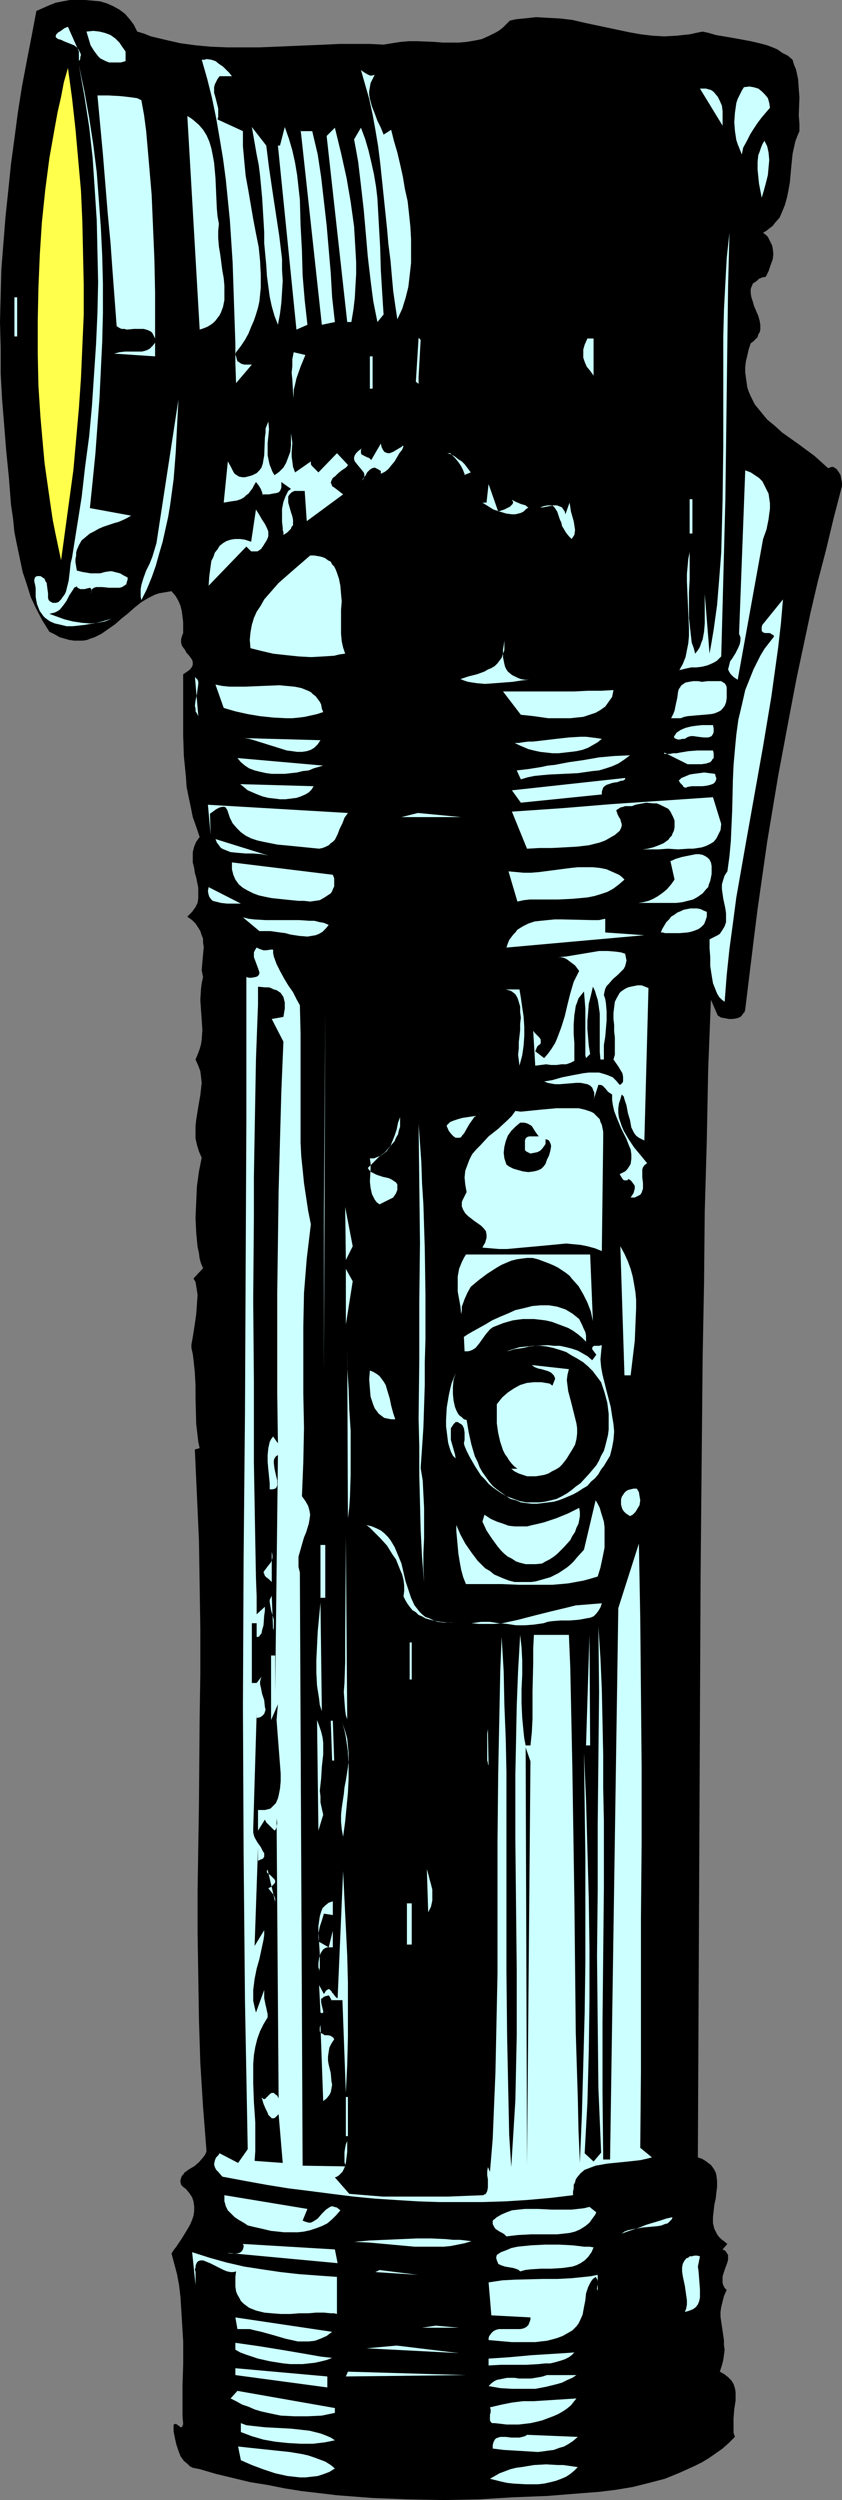 <?xml version="1.0" encoding="UTF-8" standalone="no"?>
<svg
   version="1.0"
   width="52.476mm"
   height="155.668mm"
   id="svg138"
   sodipodi:docname="Flashlight 1.wmf"
   xmlns:inkscape="http://www.inkscape.org/namespaces/inkscape"
   xmlns:sodipodi="http://sodipodi.sourceforge.net/DTD/sodipodi-0.dtd"
   xmlns="http://www.w3.org/2000/svg"
   xmlns:svg="http://www.w3.org/2000/svg">
  <rect width="100%" height="100%" fill="#808080" stroke="none"/>
  <sodipodi:namedview
     id="namedview138"
     pagecolor="#ffffff"
     bordercolor="#000000"
     borderopacity="0.25"
     inkscape:showpageshadow="2"
     inkscape:pageopacity="0.0"
     inkscape:pagecheckerboard="0"
     inkscape:deskcolor="#d1d1d1"
     inkscape:document-units="mm" />
  <defs
     id="defs1">
    <pattern
       id="WMFhbasepattern"
       patternUnits="userSpaceOnUse"
       width="6"
       height="6"
       x="0"
       y="0" />
  </defs>
  <path
     style="fill:#000000;fill-opacity:1;fill-rule:evenodd;stroke:none"
     d="m 32.328,7.433 1.616,0.485 1.616,0.646 3.394,0.808 3.556,0.808 3.556,0.485 3.556,0.323 3.879,0.162 h 3.718 3.879 l 7.759,-0.323 7.597,-0.323 3.556,-0.162 h 3.556 3.556 l 3.233,0.162 1.94,-0.323 2.101,-0.323 1.94,-0.162 h 1.94 l 4.041,0.162 1.94,0.162 h 1.94 1.94 l 1.778,-0.162 1.94,-0.323 1.616,-0.323 1.778,-0.808 1.616,-0.808 0.808,-0.485 0.808,-0.646 0.808,-0.808 0.808,-0.808 1.455,-0.323 1.616,-0.162 1.616,-0.162 1.455,-0.162 2.91,0.162 2.91,0.162 2.748,0.323 2.748,0.646 5.334,1.131 5.334,1.131 2.748,0.485 2.748,0.323 2.748,0.162 2.91,-0.162 1.455,-0.162 1.616,-0.162 1.455,-0.323 1.616,-0.323 1.455,0.323 1.616,0.485 2.91,0.485 2.748,0.485 2.586,0.485 2.748,0.646 1.131,0.323 1.293,0.485 1.131,0.485 1.131,0.808 1.293,0.646 1.131,0.97 0.323,1.131 0.485,1.131 0.485,2.262 0.162,2.262 0.162,2.101 -0.162,4.201 0.162,1.939 v 1.778 l -0.485,1.131 -0.485,1.293 -0.323,1.454 -0.323,1.454 -0.162,1.616 -0.162,1.616 -0.162,1.778 -0.162,1.778 -0.323,1.778 -0.323,1.616 -0.485,1.778 -0.647,1.616 -0.647,1.454 -1.131,1.293 -0.485,0.646 -0.647,0.485 -0.808,0.646 -0.808,0.485 0.647,0.485 0.485,0.485 0.323,0.646 0.323,0.646 0.323,0.646 0.162,0.646 0.162,1.454 -0.162,1.293 -0.485,1.293 -0.485,1.454 -0.647,1.293 -0.808,0.162 -0.808,0.323 -0.485,0.485 -0.97,0.646 -0.162,0.485 -0.162,0.323 -0.162,0.485 v 0.97 l 0.162,0.97 0.323,0.97 0.323,1.131 0.97,2.262 0.323,1.131 0.162,0.97 v 1.131 l -0.162,0.646 -0.323,0.485 -0.162,0.646 -0.485,0.485 -0.485,0.485 -0.647,0.485 -0.485,1.454 -0.323,1.454 -0.323,1.293 -0.162,1.454 v 1.131 l 0.162,1.293 0.162,1.131 0.162,1.131 0.323,0.97 0.485,1.131 0.97,1.939 1.455,1.778 1.455,1.778 1.778,1.454 1.778,1.616 3.879,2.747 3.718,2.747 1.616,1.454 1.616,1.454 0.323,-0.162 0.485,-0.162 h 0.323 l 0.323,0.162 0.485,0.323 0.485,0.646 0.485,0.808 0.162,0.97 0.162,0.808 v 0.808 l -1.94,7.433 -1.778,7.433 -1.94,7.433 -1.778,7.595 -1.616,7.595 -1.616,7.595 -1.455,7.595 -1.455,7.756 -1.455,7.756 -1.293,7.756 -1.293,7.756 -1.131,7.918 -1.131,7.918 -0.97,7.756 -1.94,15.836 -0.162,0.646 -0.323,0.323 -0.323,0.485 -0.323,0.323 -0.808,0.323 -0.97,0.162 h -0.97 l -0.808,-0.162 -0.97,-0.162 -0.808,-0.485 -1.616,-3.717 -0.647,16.482 -0.323,16.644 -0.485,16.805 -0.162,16.805 -0.323,16.967 -0.162,16.805 -0.323,34.257 -0.162,34.257 -0.162,34.419 -0.162,34.419 -0.162,34.581 0.97,0.323 0.808,0.485 0.647,0.485 0.647,0.485 0.485,0.646 0.323,0.485 0.323,0.646 0.162,0.646 0.162,1.293 v 1.454 l -0.162,1.293 -0.162,1.454 -0.323,1.454 -0.162,1.454 -0.162,1.454 v 1.454 l 0.323,1.293 0.323,0.646 0.323,0.646 0.485,0.646 0.485,0.485 0.647,0.485 0.808,0.646 -1.131,1.293 0.647,0.323 0.323,0.485 0.323,0.485 v 0.485 0.646 l -0.162,0.646 -0.485,1.293 -0.485,1.454 -0.162,0.646 v 0.808 0.646 l 0.162,0.485 0.323,0.646 0.485,0.485 -0.647,1.454 -0.323,1.293 -0.323,1.293 -0.162,1.131 v 1.131 l 0.162,1.131 0.647,4.363 v 1.131 l 0.162,1.131 -0.162,1.293 -0.162,1.131 -0.323,1.293 -0.485,1.454 1.131,0.646 0.808,0.646 0.808,0.808 0.485,0.808 0.323,0.97 0.162,0.97 v 0.808 1.131 l -0.323,2.101 -0.162,2.101 v 2.262 1.131 l 0.323,0.97 -1.455,1.454 -1.455,1.293 -1.616,1.131 -1.616,1.131 -1.616,0.97 -1.616,0.808 -1.778,0.808 -1.778,0.808 -3.556,1.454 -3.718,0.97 -3.879,0.97 -3.879,0.646 -3.879,0.485 -4.203,0.323 -8.082,0.646 -8.244,0.323 -7.92,0.485 -8.405,0.162 -8.405,-0.162 -8.244,-0.323 -4.203,-0.323 -4.203,-0.323 -4.041,-0.485 -4.203,-0.485 -4.041,-0.646 -4.041,-0.808 -4.041,-0.646 -4.041,-0.97 -4.041,-0.97 -3.879,-1.131 -0.808,-0.162 -0.808,-0.162 -0.647,-0.323 -0.485,-0.485 -0.97,-0.808 -0.808,-1.131 -0.485,-1.293 -0.485,-1.454 -0.323,-1.454 -0.323,-1.616 v -1.616 l 0.485,-0.162 0.323,0.162 0.647,0.485 0.162,0.162 h 0.162 l 0.323,-0.162 v -0.323 l 0.162,-0.162 -0.162,-2.101 v -6.948 l 0.162,-5.171 v -5.333 l -0.323,-5.332 -0.162,-2.585 -0.162,-2.585 -0.323,-2.747 -0.485,-2.585 -0.647,-2.424 -0.647,-2.424 0.485,-0.808 0.647,-0.808 1.293,-1.939 1.293,-2.101 0.647,-1.131 0.485,-1.131 0.323,-0.97 0.162,-1.131 v -1.131 l -0.162,-1.131 -0.323,-0.97 -0.647,-0.97 -0.808,-0.97 -0.647,-0.485 -0.485,-0.485 -0.162,-0.646 v -0.485 l 0.162,-0.485 0.162,-0.485 0.323,-0.323 0.323,-0.485 1.131,-0.808 1.131,-0.646 1.131,-0.97 0.97,-1.131 0.485,-0.646 0.323,-0.808 -0.808,-10.342 -0.647,-10.342 -0.323,-10.18 -0.162,-10.342 -0.162,-10.019 v -10.18 l 0.323,-20.36 0.162,-20.36 0.162,-10.18 v -10.503 l -0.162,-10.342 -0.162,-10.503 -0.485,-10.827 -0.485,-10.665 1.131,-0.323 -0.323,-1.454 -0.162,-1.454 -0.323,-2.747 -0.162,-6.14 v -2.909 l -0.162,-3.07 -0.323,-3.07 -0.162,-1.293 -0.323,-1.454 v -0.808 l 0.162,-0.808 0.323,-1.939 0.323,-2.101 0.323,-2.262 0.162,-2.262 0.162,-2.262 -0.162,-1.131 -0.162,-0.97 -0.162,-0.97 -0.485,-0.808 2.263,-2.424 -0.485,-1.131 -0.323,-1.131 -0.162,-1.293 -0.323,-1.454 -0.162,-1.616 -0.162,-1.778 -0.162,-3.393 0.162,-3.717 0.162,-3.717 0.485,-3.555 0.323,-1.616 0.323,-1.616 -0.647,-1.454 -0.485,-1.616 -0.323,-1.454 v -1.454 -1.454 l 0.162,-1.454 0.485,-3.07 0.485,-2.747 0.162,-1.454 0.162,-1.454 -0.162,-1.454 -0.162,-1.293 -0.485,-1.293 -0.647,-1.454 0.485,-1.131 0.485,-1.293 0.323,-1.131 0.162,-1.131 0.162,-2.262 -0.162,-2.424 -0.162,-2.262 -0.162,-2.424 0.162,-2.585 0.162,-1.293 0.323,-1.454 -0.162,-0.808 -0.162,-0.808 0.162,-1.939 0.323,-3.555 -0.162,-0.97 v -0.97 l -0.323,-0.808 -0.323,-0.97 -0.485,-0.808 -0.647,-0.97 -0.808,-0.808 -1.131,-0.808 0.647,-0.646 0.485,-0.485 0.808,-1.131 0.485,-0.97 0.162,-1.131 v -1.131 -1.293 l -0.485,-2.424 -0.323,-1.131 -0.162,-1.131 -0.323,-1.293 v -1.293 -1.131 l 0.323,-1.293 0.485,-1.131 0.808,-1.131 -0.808,-2.424 -0.808,-2.262 -0.485,-2.424 -0.485,-2.262 -0.485,-2.424 -0.162,-2.424 -0.485,-4.848 -0.162,-4.848 v -4.848 -4.848 -4.686 l 0.485,-0.323 0.485,-0.323 0.647,-0.485 0.485,-0.646 0.162,-0.485 v -0.646 l -0.162,-0.485 -0.323,-0.485 -0.485,-0.646 -0.485,-0.485 -0.323,-0.646 -0.485,-0.646 -0.323,-0.485 -0.162,-0.646 v -0.808 l 0.162,-0.646 0.323,-0.808 v -2.585 l -0.162,-1.293 -0.162,-1.293 -0.323,-1.293 -0.485,-1.131 -0.647,-1.131 -0.97,-1.131 -0.97,0.162 -0.97,0.162 -0.97,0.162 -0.97,0.323 -1.616,0.808 -1.616,0.97 -1.616,1.293 -1.455,1.293 -1.616,1.293 -1.455,1.293 -1.616,1.131 -1.616,1.131 -1.616,0.808 -0.97,0.323 -0.808,0.323 -0.97,0.162 h -1.131 -0.97 l -1.131,-0.162 -1.131,-0.323 -1.131,-0.323 -1.131,-0.646 -1.293,-0.646 -1.616,-2.585 L 8.567,143.331 7.274,140.584 6.304,137.514 5.334,134.605 4.688,131.535 4.041,128.465 3.394,125.233 3.071,122.001 2.586,118.769 2.101,112.467 1.455,106.004 0.97,99.863 0.485,93.884 0.162,87.906 V 81.765 L 0,75.786 0.162,69.484 0.323,63.344 0.808,57.203 1.293,51.063 1.94,44.922 2.586,38.62 3.394,32.641 4.203,26.501 5.173,20.36 6.304,14.382 7.435,8.564 8.567,2.585 10.022,1.939 11.477,1.293 13.093,0.646 14.709,0.323 16.487,0 h 1.778 1.778 l 1.778,0.162 1.778,0.162 1.616,0.485 1.455,0.646 1.455,0.808 1.293,0.97 1.131,1.293 0.97,1.293 z"
     id="path1" />
  <path
     style="fill:#ccffff;fill-opacity:1;fill-rule:evenodd;stroke:none"
     d="m 18.589,12.119 v 2.262 l 0.323,-0.485 V 13.412 L 19.074,12.927 18.912,12.443 18.589,11.796 18.104,11.15 17.457,10.665 16.649,10.342 15.033,9.695 14.386,9.372 13.739,9.211 13.255,8.888 13.093,8.564 13.255,8.08 13.416,7.918 13.739,7.595 14.063,7.433 14.548,7.11 15.194,6.625 16.002,6.302 Z"
     id="path2" />
  <path
     style="fill:#ccffff;fill-opacity:1;fill-rule:evenodd;stroke:none"
     d="m 29.58,12.119 v 2.262 l -1.131,0.323 h -0.97 -0.97 -0.808 l -0.808,-0.323 -0.647,-0.323 -0.647,-0.323 -0.485,-0.485 -0.485,-0.646 -0.485,-0.646 -0.808,-1.293 -0.485,-1.616 -0.485,-1.616 1.616,-0.162 1.455,0.162 1.293,0.323 1.293,0.485 1.131,0.808 0.97,0.97 0.647,0.97 z"
     id="path3" />
  <path
     style="fill:#ccffff;fill-opacity:1;fill-rule:evenodd;stroke:none"
     d="m 54.635,17.937 h -2.91 l -0.485,0.646 -0.323,0.646 -0.323,0.646 -0.162,0.646 v 1.293 l 0.323,1.131 0.647,2.585 v 1.293 0.646 l -0.162,0.646 5.981,2.747 v 3.555 l 0.323,3.555 0.323,3.393 0.647,3.555 1.131,6.625 0.647,3.393 0.647,3.232 0.323,3.232 0.162,3.232 v 3.07 l -0.162,1.616 -0.162,1.616 -0.323,1.454 -0.485,1.616 -0.485,1.454 -0.647,1.454 -0.647,1.616 -0.808,1.454 -0.97,1.454 -1.131,1.454 -0.162,0.485 0.162,0.485 0.162,0.646 0.162,0.485 0.485,0.323 0.485,0.323 0.647,0.162 h 0.808 0.97 l -3.718,4.363 -0.162,-4.686 V 80.957 L 55.281,76.109 55.12,71.423 54.796,61.728 54.15,51.871 53.665,47.023 53.18,42.175 52.533,37.328 51.725,32.48 50.917,27.794 49.947,23.108 48.816,18.583 47.522,14.058 h 0.647 l 0.485,-0.162 1.131,0.162 0.97,0.323 0.808,0.646 0.97,0.646 0.647,0.646 0.808,0.808 z"
     id="path4" />
  <path
     style="fill:#ccffff;fill-opacity:1;fill-rule:evenodd;stroke:none"
     d="m 157.277,13.25 21.175,3.07 z"
     id="path5" />
  <path
     style="fill:#ccffff;fill-opacity:1;fill-rule:evenodd;stroke:none"
     d="m 91.004,14.866 3.233,8.726 z"
     id="path6" />
  <path
     style="fill:#ccffff;fill-opacity:1;fill-rule:evenodd;stroke:none"
     d="m 88.256,17.613 -0.485,0.97 -0.485,0.97 -0.162,0.97 -0.162,0.97 v 0.808 l 0.162,0.97 0.485,1.778 0.647,1.616 0.647,1.778 0.808,1.616 0.647,1.616 1.778,-1.131 0.647,2.585 0.808,2.747 0.647,2.747 0.647,2.909 0.485,2.909 0.647,2.909 0.323,2.909 0.323,3.07 0.162,2.909 v 2.909 2.747 l -0.323,2.909 -0.323,2.747 -0.647,2.585 -0.808,2.585 -1.131,2.424 -0.485,-3.232 -0.485,-3.393 -0.323,-3.555 -0.323,-3.717 -0.485,-3.717 -0.323,-3.717 -0.808,-7.756 -0.808,-7.756 -0.485,-3.878 -0.647,-3.878 -0.647,-3.555 -0.808,-3.717 -0.97,-3.393 -0.97,-3.393 0.647,0.485 0.808,0.485 0.323,0.162 0.323,0.162 h 0.485 z"
     id="path7" />
  <path
     style="fill:#ccffff;fill-opacity:1;fill-rule:evenodd;stroke:none"
     d="m 33.298,23.592 0.647,3.555 0.485,3.717 0.647,7.433 0.647,7.595 0.323,7.595 0.323,7.595 0.162,7.756 v 7.595 7.433 l -9.698,-0.646 0.647,-0.162 0.647,-0.162 1.293,-0.162 h 1.293 1.455 1.293 l 0.647,-0.162 0.485,-0.162 0.647,-0.323 0.323,-0.323 0.485,-0.485 0.485,-0.646 V 79.664 L 36.208,79.018 35.884,78.372 35.561,78.049 34.914,77.725 34.43,77.564 33.783,77.402 H 31.52 L 29.904,77.564 29.257,77.402 H 28.61 L 27.964,77.079 27.479,76.756 26.994,70.292 26.509,63.828 26.024,57.042 25.378,50.255 24.246,36.358 22.953,22.461 h 2.586 l 2.91,0.162 1.455,0.162 1.293,0.162 1.131,0.162 z"
     id="path8" />
  <path
     style="fill:#ccffff;fill-opacity:1;fill-rule:evenodd;stroke:none"
     d="m 170.208,27.309 v 2.262 l -5.334,-8.726 h 0.808 0.647 l 0.485,0.162 0.647,0.162 0.485,0.323 0.323,0.323 0.808,0.97 0.485,0.97 0.485,1.131 0.162,1.293 z"
     id="path9" />
  <path
     style="fill:#ccffff;fill-opacity:1;fill-rule:evenodd;stroke:none"
     d="m 181.361,25.37 -0.97,1.131 -0.97,1.131 -0.97,1.293 -0.97,1.454 -0.808,1.293 -0.808,1.616 -0.808,1.454 -0.323,1.616 -0.323,-0.808 -0.323,-0.808 -0.323,-0.808 -0.323,-0.97 -0.323,-2.101 -0.162,-2.101 0.162,-2.262 0.162,-1.131 0.162,-1.131 0.323,-0.97 0.485,-0.97 0.485,-0.97 0.485,-0.808 1.293,-0.162 0.97,0.162 1.131,0.323 0.808,0.646 0.808,0.808 0.647,0.808 0.323,1.131 z"
     id="path10" />
  <path
     style="fill:#ccffff;fill-opacity:1;fill-rule:evenodd;stroke:none"
     d="m 51.563,52.679 -0.162,1.616 v 1.778 l 0.162,1.939 0.323,1.939 0.485,3.717 0.323,1.778 0.162,1.778 v 1.778 1.616 l -0.323,1.616 -0.485,1.293 -0.323,0.646 -0.485,0.646 -0.485,0.646 -0.485,0.485 -0.647,0.485 -0.808,0.485 -0.808,0.323 -0.97,0.323 -2.91,-50.255 0.808,0.485 0.647,0.485 1.293,1.131 0.97,1.131 0.808,1.293 0.647,1.454 0.485,1.616 0.323,1.616 0.323,1.778 0.323,3.555 0.162,3.717 0.162,3.555 0.162,1.778 z"
     id="path11" />
  <path
     style="fill:#ccffff;fill-opacity:1;fill-rule:evenodd;stroke:none"
     d="m 62.717,34.257 0.647,5.171 0.808,5.494 0.808,5.333 0.808,5.333 0.647,5.333 v 2.585 l 0.162,2.585 -0.162,2.585 -0.162,2.585 -0.323,2.585 -0.485,2.585 -0.808,-2.101 -0.647,-2.262 -0.485,-2.262 -0.323,-2.424 -0.323,-2.424 -0.162,-2.585 -0.485,-5.171 v -2.585 l -0.162,-2.747 -0.323,-5.333 -0.485,-5.171 -0.323,-2.585 -0.485,-2.424 -1.131,-6.464 z"
     id="path12" />
  <path
     style="fill:#ccffff;fill-opacity:1;fill-rule:evenodd;stroke:none"
     d="m 72.415,76.433 -2.586,1.131 -4.364,-43.306 h 0.485 l 1.131,-4.363 0.97,2.747 0.808,2.747 0.647,2.909 0.485,2.909 0.323,2.909 0.323,2.909 0.162,5.979 0.323,5.979 0.162,5.817 0.485,5.817 0.323,2.909 z"
     id="path13" />
  <path
     style="fill:#ccffff;fill-opacity:1;fill-rule:evenodd;stroke:none"
     d="m 73.547,30.864 1.293,5.494 0.808,5.333 0.647,5.656 0.647,5.656 0.485,5.656 0.485,5.656 0.323,5.656 0.647,5.817 -3.071,0.646 -5.011,-46.053 v 0.485 z"
     id="path14" />
  <path
     style="fill:#ccffff;fill-opacity:1;fill-rule:evenodd;stroke:none"
     d="m 82.76,75.786 h -0.97 l -4.849,-43.791 1.94,-1.939 1.455,5.979 1.293,5.817 0.97,5.656 0.808,5.817 0.162,2.747 0.162,2.747 0.162,2.909 v 2.747 l -0.162,2.747 -0.162,2.909 -0.323,2.747 z"
     id="path15" />
  <path
     style="fill:#ccffff;fill-opacity:1;fill-rule:evenodd;stroke:none"
     d="m 90.357,74.009 -1.455,1.778 -0.485,-2.424 -0.485,-2.424 -0.323,-2.424 -0.323,-2.585 -0.647,-5.494 -0.485,-5.656 -0.485,-5.494 -0.647,-5.656 -0.647,-5.494 -0.485,-2.747 -0.485,-2.585 1.616,-2.747 0.97,2.585 0.808,2.747 0.647,2.747 0.647,2.909 0.485,2.909 0.323,2.747 0.323,5.817 0.323,5.656 0.162,5.494 0.323,5.333 0.162,2.585 z"
     id="path16" />
  <path
     style="fill:#ccffff;fill-opacity:1;fill-rule:evenodd;stroke:none"
     d="m 179.421,46.538 -0.647,-3.393 -0.162,-1.616 -0.162,-1.616 v -1.778 l 0.162,-1.616 0.323,-0.808 0.323,-0.97 0.323,-0.808 0.485,-0.808 0.323,0.646 0.323,0.646 0.323,1.454 0.162,1.778 -0.162,1.778 -0.162,1.778 -0.485,1.939 -0.485,1.778 z"
     id="path17" />
  <path
     style="fill:#ccffff;fill-opacity:1;fill-rule:evenodd;stroke:none"
     d="m 170.693,39.913 1.131,8.888 z"
     id="path18" />
  <path
     style="fill:#ccffff;fill-opacity:1;fill-rule:evenodd;stroke:none"
     d="m 169.885,154.481 -0.485,0.485 -0.485,0.485 -0.485,0.323 -0.647,0.323 -1.131,0.485 -1.293,0.323 -1.293,0.162 h -1.293 l -1.455,0.323 -1.293,0.323 0.808,-1.454 0.647,-1.616 0.323,-1.616 0.323,-1.616 0.162,-1.778 v -1.778 l -0.162,-3.555 -0.162,-3.717 -0.162,-3.717 v -1.778 l 0.162,-1.778 0.162,-1.778 0.323,-1.616 v 3.232 3.232 l -0.162,3.07 v 3.07 2.909 l 0.323,2.909 0.162,1.454 0.162,1.454 0.485,1.293 0.323,1.293 0.647,-0.808 0.485,-0.808 0.323,-0.97 0.323,-0.808 0.323,-1.778 0.162,-1.939 v -5.333 -1.616 l 1.131,14.058 0.485,-2.747 0.485,-2.909 0.808,-5.817 0.485,-5.979 0.485,-6.302 0.162,-6.14 0.162,-6.302 0.162,-12.766 V 91.945 79.18 l 0.162,-6.302 0.323,-6.14 0.323,-5.979 0.647,-5.979 -0.323,12.604 -0.162,12.604 -0.323,25.37 -0.162,12.443 -0.323,12.443 -0.323,12.281 -0.162,5.979 z"
     id="path19" />
  <path
     style="fill:#ccffff;fill-opacity:1;fill-rule:evenodd;stroke:none"
     d="M 3.394,69.969 H 4.041 v 9.211 H 3.394 Z"
     id="path20" />
  <path
     style="fill:#ccffff;fill-opacity:1;fill-rule:evenodd;stroke:none"
     d="m 98.601,90.329 -0.647,-0.485 0.647,-10.342 0.485,0.485 -0.485,8.726 z"
     id="path21" />
  <path
     style="fill:#ccffff;fill-opacity:1;fill-rule:evenodd;stroke:none"
     d="m 139.819,88.39 -0.808,-1.131 -0.808,-0.97 -0.485,-1.131 -0.323,-0.97 v -0.808 -1.131 l 0.323,-1.131 0.647,-1.454 h 1.455 z"
     id="path22" />
  <path
     style="fill:#ccffff;fill-opacity:1;fill-rule:evenodd;stroke:none"
     d="m 71.93,83.543 -1.131,2.747 -0.97,2.747 -0.323,1.454 -0.323,1.293 v 1.616 1.454 -1.131 l -0.162,-1.454 -0.162,-2.909 -0.162,-1.616 0.162,-1.616 v -1.616 l 0.323,-1.616 z"
     id="path23" />
  <path
     style="fill:#ccffff;fill-opacity:1;fill-rule:evenodd;stroke:none"
     d="m 87.124,83.866 h 0.647 v 7.595 h -0.647 z"
     id="path24" />
  <path
     style="fill:#ccffff;fill-opacity:1;fill-rule:evenodd;stroke:none"
     d="m 33.298,141.231 -0.162,-0.808 v -1.778 l 0.162,-0.97 0.485,-1.616 0.647,-1.778 0.808,-1.616 0.647,-1.616 0.485,-1.616 0.485,-1.616 5.173,-33.773 -0.323,6.302 -0.323,6.302 -0.485,6.14 -0.808,5.979 -0.485,2.909 -0.647,2.909 -0.647,2.909 -0.808,2.747 -0.808,2.909 -0.97,2.747 -1.131,2.747 z"
     id="path25" />
  <path
     style="fill:#ccffff;fill-opacity:1;fill-rule:evenodd;stroke:none"
     d="m 64.656,111.821 0.485,-0.323 0.647,-0.485 0.97,-0.97 0.647,-1.131 0.485,-1.293 0.485,-1.293 0.162,-1.454 v -1.454 -1.454 l 0.162,1.131 0.162,1.131 -0.162,2.262 v 0.97 l 0.162,1.131 0.162,1.293 0.485,1.293 3.718,-2.585 v 0.323 0.323 l 0.162,0.323 0.323,0.323 0.323,0.323 0.323,0.323 0.647,0.646 4.849,-5.009 -0.485,0.485 2.586,2.747 -0.162,0.323 -0.323,0.323 -0.97,0.646 -0.808,0.646 -0.808,0.808 -0.485,0.323 -0.162,0.323 -0.162,0.323 -0.162,0.485 0.162,0.323 0.162,0.485 0.485,0.323 0.647,0.485 1.455,1.131 -8.567,6.302 -0.485,-7.11 h -0.97 -0.647 -0.808 l -0.647,0.323 -0.485,0.485 -0.323,0.485 v 0.646 0.808 l 0.323,1.131 0.323,1.131 0.323,0.97 0.162,0.808 v 0.808 0.485 l -0.323,0.323 -0.162,0.485 -0.485,0.485 -0.485,0.485 -0.808,0.485 v -0.323 -0.323 l -0.162,-0.485 v -0.485 l -0.162,-1.454 v -1.454 -1.616 l 0.323,-1.616 0.485,-1.293 0.323,-0.646 0.323,-0.646 0.647,-0.485 -2.263,-1.616 v 0.646 0.646 l -0.162,0.485 -0.162,0.323 -0.323,0.323 -0.485,0.162 -0.97,0.162 -0.808,0.162 h -1.131 -0.323 v 0.162 0.162 l -0.162,-0.808 -0.323,-0.808 -0.485,-0.808 -0.647,-0.808 -0.485,0.808 -0.323,0.646 -0.485,0.646 -0.485,0.646 -0.485,0.323 -0.485,0.485 -0.808,0.485 -0.97,0.323 -1.131,0.162 -0.97,0.162 -0.97,0.162 0.97,-9.695 0.647,1.131 0.647,1.293 0.323,0.485 0.485,0.323 0.485,0.323 0.808,0.162 h 0.647 l 0.647,-0.162 0.647,-0.162 0.485,-0.162 0.97,-0.485 0.647,-0.646 0.485,-0.646 0.323,-0.97 0.162,-0.97 0.162,-0.97 0.162,-4.201 0.162,-1.131 v -0.97 l 0.323,-0.808 0.323,-0.808 0.162,1.778 -0.162,1.778 -0.162,1.454 v 1.616 1.293 l 0.323,1.616 0.162,0.646 0.323,0.808 0.323,0.808 z"
     id="path26" />
  <path
     style="fill:#ccffff;fill-opacity:1;fill-rule:evenodd;stroke:none"
     d="m 95.045,105.034 -0.323,0.808 -0.647,0.808 -1.131,1.939 -0.808,0.97 -0.647,0.808 -0.808,0.646 -0.97,0.485 v 0 -0.646 l -0.485,-0.323 -0.323,-0.162 -0.323,-0.162 -0.323,-0.162 -0.647,0.162 -0.485,0.323 -0.647,0.646 -0.323,0.646 -0.97,1.293 0.485,-0.485 0.162,-0.485 v -0.485 l -0.162,-0.485 -0.647,-0.808 -0.808,-0.97 -0.647,-0.808 -0.162,-0.485 v -0.485 l 0.162,-0.485 0.323,-0.485 0.485,-0.485 0.808,-0.646 -0.162,0.323 v 0.323 0.485 l 0.162,0.323 0.323,0.162 0.97,0.485 0.485,0.162 0.485,0.485 2.263,-3.878 0.162,0.808 0.323,0.646 0.323,0.485 0.323,0.162 0.485,0.162 h 0.485 l 0.808,-0.323 0.808,-0.485 0.808,-0.485 0.323,-0.162 0.162,-0.162 0.162,-0.162 z"
     id="path27" />
  <path
     style="fill:#ccffff;fill-opacity:1;fill-rule:evenodd;stroke:none"
     d="m 110.886,111.175 -0.808,0.323 -0.808,0.323 0.162,-0.162 v -0.162 l -0.162,-0.323 -0.162,-0.485 -0.485,-0.97 -0.647,-0.97 -0.808,-0.97 -0.485,-0.485 -0.323,-0.323 -0.323,-0.323 h -0.162 -0.323 -0.162 l 0.97,0.323 0.808,0.485 0.808,0.646 0.808,0.485 0.647,0.646 0.485,0.646 z"
     id="path28" />
  <path
     style="fill:#ccffff;fill-opacity:1;fill-rule:evenodd;stroke:none"
     d="m 179.745,126.849 -5.981,33.126 -0.97,-0.646 -0.647,-0.646 -0.323,-0.485 -0.323,-0.646 0.162,-0.646 0.162,-0.646 0.162,-0.646 0.485,-0.646 0.808,-1.293 0.647,-1.293 0.323,-0.808 0.162,-0.808 v -0.808 l -0.323,-0.808 1.455,-38.459 1.293,0.485 0.97,0.646 0.97,0.646 0.808,0.808 0.485,0.97 0.485,0.97 0.485,0.97 0.162,1.131 0.162,1.131 v 1.293 l -0.162,1.131 -0.162,1.293 -0.485,2.424 z"
     id="path29" />
  <path
     style="fill:#ccffff;fill-opacity:1;fill-rule:evenodd;stroke:none"
     d="m 117.351,120.385 1.455,-0.485 1.293,-0.646 0.323,-0.323 0.323,-0.323 0.162,-0.485 -0.162,-0.162 -0.162,-0.323 0.97,0.485 1.131,0.485 1.131,0.323 0.323,0.323 0.323,0.162 -0.647,0.485 -0.485,0.485 -0.647,0.323 -0.647,0.162 -0.647,0.162 h -0.808 l -1.293,-0.162 -1.616,-0.485 -1.455,-0.485 -1.293,-0.808 -1.293,-0.808 h 0.97 l 0.485,-4.363 z"
     id="path30" />
  <path
     style="fill:#ccffff;fill-opacity:1;fill-rule:evenodd;stroke:none"
     d="m 162.449,117.477 h 0.647 v 8.08 h -0.647 z"
     id="path31" />
  <path
     style="fill:#ccffff;fill-opacity:1;fill-rule:evenodd;stroke:none"
     d="m 134.647,126.849 -0.647,-0.646 -0.647,-0.808 -0.485,-0.808 -0.485,-0.808 -0.162,-0.808 -0.323,-0.646 -0.485,-1.454 -0.162,-0.485 -0.323,-0.485 -0.323,-0.485 -0.323,-0.323 -0.647,-0.162 h -0.647 l -0.808,0.162 -0.97,0.323 h 0.647 l 0.808,-0.162 0.808,-0.162 h 0.485 l 0.323,-0.162 h 0.97 l 0.323,0.162 0.485,0.162 0.323,0.162 0.323,0.485 0.323,0.485 0.162,0.646 0.97,-2.747 0.162,0.97 0.162,1.131 0.647,2.262 0.162,0.97 0.162,1.131 -0.162,1.131 -0.323,0.485 z"
     id="path32" />
  <path
     style="fill:#ccffff;fill-opacity:1;fill-rule:evenodd;stroke:none"
     d="m 61.908,128.627 -0.162,0.162 -0.162,0.323 -0.647,0.485 -0.323,0.162 h -0.485 -0.485 -0.485 l -1.131,-1.131 -8.89,9.211 0.162,-2.262 0.323,-2.424 0.162,-1.131 0.485,-0.97 0.323,-0.97 0.647,-0.808 0.485,-0.808 0.808,-0.646 0.808,-0.485 0.97,-0.323 0.97,-0.162 h 1.293 l 1.131,0.162 1.455,0.485 1.131,-7.595 0.808,1.293 0.647,1.131 0.647,0.97 0.485,0.97 0.323,0.808 v 0.646 0.485 l -0.162,0.485 -0.323,0.646 -0.323,0.485 z"
     id="path33" />
  <path
     style="fill:#ccffff;fill-opacity:1;fill-rule:evenodd;stroke:none"
     d="m 81.305,153.835 -1.293,0.162 -1.293,0.323 -2.586,0.162 -2.91,0.162 -2.91,-0.162 -3.071,-0.323 -2.91,-0.323 -2.748,-0.646 -2.586,-0.646 -0.162,-1.939 0.162,-1.778 0.323,-1.778 0.485,-1.616 0.647,-1.454 0.97,-1.454 0.808,-1.454 1.131,-1.293 1.131,-1.293 1.131,-1.293 2.586,-2.262 1.293,-1.131 1.131,-0.97 2.425,-2.101 h 0.97 l 0.97,0.162 0.808,0.162 0.808,0.323 0.647,0.485 0.647,0.323 0.323,0.646 0.485,0.485 0.323,0.646 0.323,0.808 0.485,1.454 0.323,1.616 0.162,1.939 0.162,1.778 -0.162,1.939 v 5.656 l 0.162,1.778 0.323,1.454 z"
     id="path34" />
  <path
     style="fill:#ccffff;fill-opacity:1;fill-rule:evenodd;stroke:none"
     d="m 170.693,235.761 -0.647,-0.485 -0.647,-0.646 -0.485,-0.808 -0.323,-0.808 -0.323,-0.808 -0.323,-0.808 -0.323,-1.939 -0.323,-2.101 v -2.101 l -0.162,-2.101 v -2.101 l 0.647,-0.323 0.647,-0.323 0.647,-0.323 0.485,-0.323 0.647,-0.97 0.485,-0.808 0.323,-0.97 v -1.131 -0.97 l -0.162,-1.131 -0.485,-2.262 -0.162,-1.131 -0.162,-1.131 v -1.131 l 0.323,-1.131 0.323,-0.97 0.647,-0.97 0.485,-3.555 0.323,-3.555 0.323,-7.272 0.162,-7.11 0.162,-3.555 0.323,-3.717 0.323,-3.393 0.485,-3.555 0.808,-3.393 0.808,-3.555 1.293,-3.232 0.647,-1.616 0.808,-1.616 0.808,-1.616 0.97,-1.616 1.131,-1.454 1.131,-1.454 -0.162,-0.323 -0.323,-0.162 -0.485,-0.323 h -0.647 -0.485 l -0.485,-0.162 -0.323,-0.323 v -0.323 -0.323 -0.323 l 0.162,-0.485 4.849,-5.979 -0.485,5.656 -0.647,5.656 -0.808,5.817 -0.808,5.817 -1.94,11.635 -2.101,11.796 -2.101,11.796 -2.101,11.958 -0.808,6.14 -0.808,5.979 -0.647,6.14 z"
     id="path35" />
  <path
     style="fill:#ccffff;fill-opacity:1;fill-rule:evenodd;stroke:none"
     d="m 124.625,159.975 -1.778,0.162 -2.101,0.323 -2.101,0.162 -2.101,0.162 -2.263,0.162 -1.94,-0.162 -2.101,-0.323 -0.97,-0.323 -0.808,-0.323 1.94,-0.646 1.94,-0.485 1.778,-0.646 0.808,-0.485 0.808,-0.323 0.808,-0.485 0.647,-0.646 0.485,-0.646 0.485,-0.646 0.323,-0.97 0.323,-0.808 v -0.97 -1.293 l -0.162,1.131 -0.162,0.97 v 0.97 0.808 l 0.323,1.616 0.162,0.646 0.323,0.646 0.323,0.485 0.97,0.808 0.647,0.323 0.647,0.323 0.808,0.323 0.97,0.162 z"
     id="path36" />
  <path
     style="fill:#ccffff;fill-opacity:1;fill-rule:evenodd;stroke:none"
     d="m 46.714,168.54 -0.808,-9.372 v 0.162 l 0.323,0.323 0.323,0.323 0.162,0.485 v 0.485 l -0.162,1.131 -0.162,1.293 -0.323,1.454 -0.162,1.293 0.162,0.646 v 0.646 l 0.323,0.485 z"
     id="path37" />
  <path
     style="fill:#ccffff;fill-opacity:1;fill-rule:evenodd;stroke:none"
     d="m 76.133,167.57 -1.455,0.485 -1.455,0.323 -1.455,0.323 -1.293,0.162 -1.616,0.162 h -1.455 l -3.071,-0.162 -3.071,-0.323 -2.91,-0.485 -2.91,-0.646 -2.748,-0.808 -1.94,-5.494 1.616,0.323 1.616,0.162 h 1.94 1.94 l 3.879,-0.162 4.041,-0.162 1.778,0.162 1.778,0.162 1.616,0.323 1.616,0.646 0.647,0.323 0.485,0.485 0.647,0.485 0.485,0.646 0.485,0.646 0.323,0.646 0.162,0.97 z"
     id="path38" />
  <path
     style="fill:#ccffff;fill-opacity:1;fill-rule:evenodd;stroke:none"
     d="m 171.178,163.045 v 1.293 l -0.162,0.97 -0.323,0.808 -0.485,0.646 -0.485,0.485 -0.647,0.323 -0.808,0.323 -0.808,0.162 -1.778,0.162 -1.94,0.162 -1.778,0.162 -0.808,0.162 -0.808,0.323 h -2.263 l 0.485,-0.97 0.323,-0.808 0.162,-0.808 0.162,-0.808 0.323,-1.454 0.162,-1.293 0.162,-0.646 0.323,-0.485 0.323,-0.485 0.485,-0.323 0.485,-0.323 0.808,-0.162 0.97,-0.162 h 1.131 l 0.97,0.162 1.293,-0.162 h 1.131 1.131 0.97 l 0.485,0.323 0.323,0.162 0.323,0.485 0.162,0.485 v 0.485 z"
     id="path39" />
  <path
     style="fill:#ccffff;fill-opacity:1;fill-rule:evenodd;stroke:none"
     d="m 144.507,162.399 -0.323,1.616 -0.808,1.131 -0.808,1.131 -1.131,0.808 -1.131,0.646 -1.455,0.485 -1.455,0.485 -1.616,0.162 -1.455,0.162 h -1.778 -3.394 l -3.394,-0.485 -1.455,-0.162 -1.616,-0.162 -4.203,-5.494 h 6.627 6.789 3.394 l 3.233,-0.162 h 3.071 z"
     id="path40" />
  <path
     style="fill:#ccffff;fill-opacity:1;fill-rule:evenodd;stroke:none"
     d="m 167.945,170.64 0.162,0.808 v 0.808 l -0.162,0.485 -0.323,0.485 -0.323,0.162 -0.485,0.162 h -0.485 -0.647 l -1.293,-0.162 -1.131,-0.162 h -0.485 l -0.647,0.162 -0.323,0.162 -0.485,0.323 h -0.162 -0.323 l -0.808,0.162 h -0.323 l -0.485,-0.162 -0.323,-0.162 -0.162,-0.323 0.323,-0.485 0.323,-0.485 0.97,-0.646 1.131,-0.485 1.293,-0.323 1.131,-0.162 1.455,-0.162 z"
     id="path41" />
  <path
     style="fill:#ccffff;fill-opacity:1;fill-rule:evenodd;stroke:none"
     d="m 75.486,174.195 -0.647,0.97 -0.808,0.808 -0.808,0.485 -0.97,0.323 -1.131,0.162 h -1.131 l -1.131,-0.162 -1.293,-0.162 -2.586,-0.808 -2.586,-0.808 -2.586,-0.808 -1.131,-0.323 -1.131,-0.162 z"
     id="path42" />
  <path
     style="fill:#ccffff;fill-opacity:1;fill-rule:evenodd;stroke:none"
     d="m 141.759,173.872 -0.97,0.808 -1.131,0.646 -1.131,0.646 -1.293,0.485 -1.455,0.323 -1.293,0.162 -1.455,0.162 -1.455,0.162 h -1.455 l -1.455,-0.162 -1.455,-0.162 -1.455,-0.323 -1.293,-0.323 -1.131,-0.485 -1.131,-0.485 -0.97,-0.485 h 0.97 l 0.97,-0.162 1.293,-0.162 h 1.131 l 2.748,-0.323 2.748,-0.323 2.91,-0.323 2.748,-0.162 h 1.293 l 1.293,0.162 1.293,0.162 z"
     id="path43" />
  <path
     style="fill:#ccffff;fill-opacity:1;fill-rule:evenodd;stroke:none"
     d="m 167.945,176.619 0.162,0.646 v 0.646 0.485 l -0.323,0.323 -0.162,0.323 -0.323,0.323 -0.97,0.323 -1.131,0.162 h -1.131 -2.101 l -5.496,-2.747 v 0.162 0.162 h 0.323 0.485 0.485 l 0.808,-0.162 h 0.808 l 0.808,-0.162 1.94,-0.323 2.101,-0.162 h 1.94 0.97 z"
     id="path44" />
  <path
     style="fill:#ccffff;fill-opacity:1;fill-rule:evenodd;stroke:none"
     d="m 76.133,180.174 -1.131,0.323 -1.131,0.323 -1.131,0.485 -1.455,0.162 -1.293,0.323 -1.455,0.162 -1.455,0.162 h -1.455 -1.616 l -1.293,-0.162 -1.455,-0.323 -1.293,-0.323 -1.293,-0.485 -0.97,-0.646 -0.97,-0.808 -0.808,-0.97 z"
     id="path45" />
  <path
     style="fill:#ccffff;fill-opacity:1;fill-rule:evenodd;stroke:none"
     d="m 148.386,177.75 -1.293,0.97 -1.455,0.97 -1.455,0.646 -1.455,0.485 -1.616,0.485 -1.616,0.162 -3.394,0.485 -3.394,0.162 -3.394,0.162 -1.778,0.162 -1.616,0.162 -1.616,0.323 -1.616,0.485 -0.97,-2.101 2.748,-0.323 3.071,-0.485 1.455,-0.323 1.616,-0.162 3.394,-0.646 3.394,-0.485 3.718,-0.646 3.556,-0.323 z"
     id="path46" />
  <path
     style="fill:#ccffff;fill-opacity:1;fill-rule:evenodd;stroke:none"
     d="m 80.336,179.851 7.597,0.485 z"
     id="path47" />
  <path
     style="fill:#ccffff;fill-opacity:1;fill-rule:evenodd;stroke:none"
     d="m 168.43,182.113 0.162,0.646 0.162,0.485 -0.162,0.485 -0.162,0.323 -0.323,0.323 -0.323,0.162 -0.485,0.162 -0.647,0.162 -1.131,0.162 h -1.293 -1.293 l -0.97,0.162 -0.323,0.162 h -0.323 l -0.323,-0.162 -0.162,-0.323 -0.647,-0.646 -0.162,-0.323 -0.162,-0.162 0.647,-0.646 0.808,-0.323 1.131,-0.485 0.97,-0.162 1.293,-0.162 1.131,-0.162 1.293,0.162 z"
     id="path48" />
  <path
     style="fill:#ccffff;fill-opacity:1;fill-rule:evenodd;stroke:none"
     d="m 141.759,186.961 -19.074,1.939 -2.101,-2.909 26.671,-2.909 v 0.323 l -0.323,0.162 -0.162,0.162 h -0.485 l -0.808,0.323 -1.131,0.162 -0.97,0.323 -0.485,0.162 -0.485,0.323 -0.323,0.323 -0.162,0.485 -0.162,0.485 z"
     id="path49" />
  <path
     style="fill:#ccffff;fill-opacity:1;fill-rule:evenodd;stroke:none"
     d="m 73.87,185.022 -0.485,0.808 -0.647,0.646 -0.808,0.485 -1.131,0.485 -0.97,0.323 -1.293,0.162 -1.293,0.162 h -1.293 l -1.293,-0.162 -1.455,-0.162 -1.293,-0.323 -1.293,-0.485 -1.131,-0.485 -1.131,-0.485 -0.97,-0.808 -0.808,-0.646 z"
     id="path50" />
  <path
     style="fill:#ccffff;fill-opacity:1;fill-rule:evenodd;stroke:none"
     d="m 169.885,193.909 -0.162,1.454 -0.485,0.97 -0.485,0.97 -0.647,0.808 -0.808,0.485 -0.97,0.485 -0.97,0.323 -0.97,0.162 -1.131,0.162 h -1.131 l -2.425,0.162 -2.425,-0.162 -2.101,0.162 h -3.879 l 1.293,-0.162 1.293,-0.323 1.293,-0.485 1.131,-0.485 1.131,-0.808 0.323,-0.485 0.485,-0.485 0.162,-0.485 0.323,-0.646 0.162,-0.808 v -0.808 -0.808 l -0.323,-0.808 -0.323,-0.646 -0.323,-0.646 -0.485,-0.646 -0.647,-0.323 -0.647,-0.323 -0.647,-0.323 -0.808,-0.323 h -0.808 l -1.616,-0.162 -1.778,0.323 -0.808,0.162 -0.808,0.323 h -0.647 -0.97 l -0.485,0.162 -0.647,0.162 -0.485,0.323 -0.485,0.323 0.323,0.97 0.323,0.646 0.323,0.485 0.162,0.646 0.162,0.485 v 0.485 l -0.162,0.485 -0.323,0.646 -1.131,0.97 -1.131,0.646 -1.131,0.646 -1.293,0.485 -1.293,0.323 -1.293,0.323 -2.748,0.323 -2.91,0.162 -3.071,0.162 h -2.91 l -2.91,0.162 -3.556,-8.726 11.8,-0.808 11.8,-0.97 11.961,-0.808 11.8,-0.808 z"
     id="path51" />
  <path
     style="fill:#ccffff;fill-opacity:1;fill-rule:evenodd;stroke:none"
     d="m 81.952,191.324 -0.808,1.131 -0.485,1.293 -0.647,1.293 -0.485,1.293 -0.647,1.293 -0.485,0.485 -0.485,0.323 -0.485,0.485 -0.647,0.323 -0.808,0.323 -0.808,0.162 -3.233,-0.323 -3.233,-0.323 -3.394,-0.323 -1.616,-0.323 -1.616,-0.323 -1.455,-0.323 -1.455,-0.485 -1.293,-0.646 -1.131,-0.808 -0.97,-0.97 -0.97,-1.131 -0.647,-1.293 -0.485,-1.454 -0.162,-0.485 -0.162,-0.162 -0.162,-0.323 -0.323,-0.162 h -0.485 l -0.647,0.162 -0.647,0.323 -0.485,0.323 -0.647,0.485 -0.485,0.323 0.162,5.009 -0.647,-7.11 z"
     id="path52" />
  <path
     style="fill:#ccffff;fill-opacity:1;fill-rule:evenodd;stroke:none"
     d="m 94.56,192.293 3.879,-0.97 10.183,0.97 z"
     id="path53" />
  <path
     style="fill:#ccffff;fill-opacity:1;fill-rule:evenodd;stroke:none"
     d="m 63.202,201.343 -1.616,-0.323 -1.94,-0.162 h -1.778 l -1.94,-0.162 -1.616,-0.162 -0.808,-0.323 -0.808,-0.323 -0.647,-0.323 -0.485,-0.646 -0.485,-0.646 -0.323,-0.808 z"
     id="path54" />
  <path
     style="fill:#ccffff;fill-opacity:1;fill-rule:evenodd;stroke:none"
     d="m 167.622,204.898 v 0.808 l -0.162,0.808 -0.162,0.808 -0.323,0.808 -0.162,0.646 -0.485,0.485 -0.808,0.97 -1.131,0.808 -1.131,0.646 -1.293,0.323 -1.293,0.323 -1.455,0.162 h -1.455 -2.91 -1.293 -2.425 -0.808 l 1.131,-0.162 1.293,-0.323 1.131,-0.485 1.131,-0.646 1.131,-0.808 0.97,-0.808 0.97,-1.131 0.808,-1.131 -0.97,-4.363 0.485,-0.162 0.647,-0.323 1.616,-0.485 1.616,-0.323 1.616,-0.323 h 0.808 l 0.808,0.162 0.647,0.323 0.485,0.323 0.485,0.485 0.323,0.646 0.162,0.808 z"
     id="path55" />
  <path
     style="fill:#ccffff;fill-opacity:1;fill-rule:evenodd;stroke:none"
     d="m 78.396,205.867 0.323,0.808 v 0.646 0.646 0.646 l -0.323,0.646 -0.162,0.485 -0.323,0.485 -0.485,0.323 -0.97,0.646 -1.131,0.646 -1.131,0.162 -1.131,0.162 -1.455,-0.162 H 70.314 l -3.233,-0.323 -3.071,-0.323 -1.616,-0.323 -1.455,-0.323 -1.293,-0.485 -1.293,-0.646 -1.131,-0.646 -0.97,-0.808 -0.808,-1.131 -0.485,-1.131 -0.162,-0.646 -0.162,-0.646 v -0.808 -0.808 z"
     id="path56" />
  <path
     style="fill:#ccffff;fill-opacity:1;fill-rule:evenodd;stroke:none"
     d="m 147.093,206.998 -1.293,1.131 -1.293,0.97 -1.455,0.808 -1.455,0.485 -1.616,0.485 -1.616,0.323 -1.778,0.162 -1.778,0.162 -3.394,0.162 h -3.394 -3.233 l -1.455,0.162 -1.455,0.323 v 0 l -2.101,-7.11 1.778,0.162 1.778,0.162 h 1.778 l 1.94,-0.162 3.718,-0.485 3.718,-0.485 1.616,-0.162 h 1.778 1.778 l 1.616,0.162 1.616,0.323 1.455,0.646 1.455,0.646 0.647,0.485 z"
     id="path57" />
  <path
     style="fill:#ccffff;fill-opacity:1;fill-rule:evenodd;stroke:none"
     d="m 56.736,212.654 h -0.323 -0.323 -2.586 l -1.455,-0.162 -0.647,-0.162 -0.647,-0.162 -0.647,-0.162 -0.485,-0.485 -0.323,-0.485 -0.162,-0.485 -0.162,-0.808 0.162,-0.97 z"
     id="path58" />
  <path
     style="fill:#ccffff;fill-opacity:1;fill-rule:evenodd;stroke:none"
     d="m 166.49,214.593 v 1.131 l -0.323,0.97 -0.323,0.808 -0.647,0.646 -0.647,0.485 -0.808,0.323 -0.97,0.323 -0.808,0.162 -1.94,0.162 h -1.778 -0.808 -0.808 l -0.485,-0.162 h -0.485 l 0.323,-0.808 0.485,-0.808 0.485,-0.808 0.647,-0.646 0.485,-0.646 0.808,-0.485 0.647,-0.485 0.808,-0.323 0.647,-0.323 0.808,-0.162 0.808,-0.162 h 0.808 0.808 l 0.808,0.162 0.647,0.323 z"
     id="path59" />
  <path
     style="fill:#ccffff;fill-opacity:1;fill-rule:evenodd;stroke:none"
     d="m 77.426,217.663 -0.647,0.808 -0.808,0.808 -0.808,0.485 -0.808,0.323 -0.97,0.162 -0.97,0.162 -1.94,-0.162 -2.101,-0.323 -1.131,-0.323 -1.293,-0.162 -2.263,-0.323 h -1.293 -1.293 l -3.879,-3.232 1.293,0.323 1.293,0.162 2.748,0.162 h 2.586 2.748 2.586 l 2.425,0.162 h 1.131 l 1.293,0.323 0.97,0.162 z"
     id="path60" />
  <path
     style="fill:#ccffff;fill-opacity:1;fill-rule:evenodd;stroke:none"
     d="m 142.567,219.441 9.214,0.646 -32.49,2.909 0.323,-0.97 0.323,-0.808 0.485,-0.646 0.485,-0.646 0.485,-0.485 0.485,-0.646 1.293,-0.808 1.293,-0.646 1.455,-0.485 1.455,-0.162 1.616,-0.162 1.616,-0.162 h 1.778 l 6.951,0.162 h 1.778 l 1.455,-0.323 z"
     id="path61" />
  <path
     style="fill:#ccffff;fill-opacity:1;fill-rule:evenodd;stroke:none"
     d="m 64.333,223.481 v 0.808 l 0.162,0.808 0.647,1.778 0.808,1.616 0.97,1.778 0.97,1.616 1.131,1.616 0.808,1.616 0.808,1.454 0.162,6.625 v 6.625 6.302 6.464 6.302 l 0.162,3.232 0.323,3.07 0.323,3.232 0.485,3.232 0.485,3.232 0.647,3.232 -0.485,4.04 -0.485,4.04 -0.323,4.04 -0.323,4.04 -0.162,7.918 v 7.918 7.918 l 0.162,7.918 -0.162,8.08 -0.162,4.04 -0.162,4.04 0.808,1.131 0.647,1.131 0.323,1.131 0.162,0.97 -0.162,1.131 -0.162,0.97 -0.647,2.101 -0.485,1.131 -0.323,1.131 -0.647,2.262 -0.323,1.131 v 1.131 1.293 l 0.323,1.293 0.647,139.615 10.022,0.162 v -0.485 l -0.162,-0.485 v -0.808 -0.808 -0.808 l 0.162,-0.97 0.162,-0.808 0.323,-0.808 v 2.585 l -0.162,1.293 -0.162,1.293 -0.323,1.131 -0.485,0.97 -0.808,0.808 -0.485,0.323 -0.485,0.162 3.394,3.878 v 0 l 3.879,0.323 4.041,0.323 h 3.879 3.718 3.879 1.94 1.94 l 4.041,-0.162 4.203,-0.162 0.323,-0.162 0.323,-0.162 0.162,-0.323 0.162,-0.323 0.162,-0.808 v -0.97 -0.97 l -0.162,-0.97 v -0.97 l 0.162,-0.97 0.485,1.131 v 0 l 0.647,-7.756 0.323,-7.918 0.323,-7.756 0.162,-7.756 0.323,-15.513 v -15.513 -15.674 l 0.162,-15.836 0.323,-15.998 0.162,-8.08 0.323,-8.08 0.485,8.08 0.162,7.918 0.323,7.918 0.162,7.918 v 15.674 31.026 l 0.162,15.513 0.323,15.351 0.162,7.756 0.485,7.595 0.485,-7.756 0.485,-7.918 0.162,-7.595 0.162,-7.756 v -15.19 l -0.162,-15.19 -0.162,-15.351 v -15.674 l 0.162,-7.918 0.162,-8.241 0.323,-8.241 0.485,-8.403 0.162,1.454 0.162,1.454 0.162,3.07 v 3.393 l -0.162,3.393 v 3.393 l 0.162,3.393 0.323,3.393 0.162,1.454 0.323,1.616 v 0 h 1.131 v 0 l 0.323,-3.07 0.162,-3.232 v -6.464 l 0.162,-6.625 v -3.393 l 0.162,-3.232 h 8.244 l 0.323,7.595 0.162,7.756 0.323,15.513 0.485,31.51 0.162,15.674 0.162,15.513 0.485,15.513 0.162,7.595 0.323,7.595 0.485,-11.635 0.323,-11.796 0.323,-11.958 0.162,-11.958 v -12.119 -12.281 l -0.162,-12.281 -0.162,-12.604 0.485,11.311 0.323,11.473 0.323,11.796 0.162,11.796 v 11.958 l -0.162,11.958 -0.323,12.119 -0.647,11.958 2.101,1.939 1.778,-2.101 -0.323,-7.595 -0.323,-7.595 -0.162,-15.513 -0.162,-15.513 0.162,-15.513 V 429.348 l 0.162,-15.674 0.162,-15.513 -0.162,-15.351 0.485,7.433 0.323,7.433 0.162,7.595 0.162,7.756 v 7.595 l 0.162,7.918 v 15.674 l -0.162,15.836 -0.162,15.998 v 16.159 l 0.162,15.998 h 1.616 l 1.94,-129.758 4.849,-15.19 0.323,17.613 0.162,17.452 0.162,17.775 v 17.613 l -0.162,17.775 v 9.049 8.888 17.937 l -0.162,18.098 2.748,2.262 -1.293,0.323 -1.455,0.323 -2.91,0.323 -1.616,0.162 -1.616,0.162 -1.616,0.162 -2.748,0.485 -1.293,0.485 -1.293,0.485 -0.97,0.808 -0.808,0.97 -0.323,0.485 -0.162,0.646 -0.323,0.646 v 0.808 l -0.162,0.808 v 0.808 l -5.334,0.646 -5.496,0.485 -5.173,0.323 -5.334,0.162 h -5.173 -5.011 l -5.011,-0.162 -5.173,-0.323 -5.011,-0.323 -5.011,-0.485 -5.173,-0.646 -5.011,-0.646 -5.173,-0.646 -5.011,-0.808 -5.334,-0.97 -5.173,-0.97 -0.97,-1.131 -0.485,-0.485 -0.323,-0.646 -0.162,-0.646 0.162,-0.808 0.162,-0.485 0.162,-0.323 0.485,-0.485 0.323,-0.485 4.364,2.262 2.263,-3.232 -0.323,-17.452 -0.323,-17.29 -0.323,-34.904 -0.162,-34.581 0.162,-34.742 0.323,-34.419 0.162,-34.419 0.162,-34.096 v -16.967 -16.967 l 0.647,0.162 h 0.485 l 0.97,-0.162 0.485,-0.162 0.323,-0.323 0.162,-0.323 v -0.323 l -0.162,-0.485 -0.162,-0.485 -0.485,-1.293 -0.485,-1.293 v -0.485 -0.646 l 0.323,-0.646 0.323,-0.485 0.647,0.323 0.485,0.162 0.485,0.162 h 0.647 l 0.97,-0.162 h 0.323 z"
     id="path62" />
  <path
     style="fill:#ccffff;fill-opacity:1;fill-rule:evenodd;stroke:none"
     d="m 147.255,224.45 0.162,0.808 0.162,0.808 -0.162,0.646 -0.162,0.646 -0.323,0.646 -0.485,0.485 -0.97,0.97 -1.131,0.97 -0.97,1.131 -0.485,0.485 -0.323,0.646 -0.162,0.646 -0.162,0.808 0.323,0.97 0.162,0.97 0.162,1.939 v 2.101 l -0.162,1.939 -0.162,1.939 -0.323,1.939 v 1.778 1.616 h -0.808 l -0.162,-1.778 v -2.101 -4.525 -2.424 l -0.323,-2.262 -0.162,-0.97 -0.323,-0.97 -0.323,-1.131 -0.485,-0.97 -0.485,2.101 -0.485,1.939 -0.162,2.101 -0.162,1.939 v 1.939 l 0.162,1.939 0.162,1.939 0.323,1.939 -0.97,0.97 -0.162,-0.646 v -0.808 -0.808 -0.808 -2.101 -2.101 -4.363 l -0.162,-2.101 -0.162,-1.939 -0.647,0.808 -0.647,0.808 -0.323,0.97 -0.323,0.808 -0.162,1.131 -0.162,0.97 -0.162,2.262 v 2.262 l 0.162,2.101 v 2.101 2.101 l -0.97,0.485 -0.97,0.323 h -1.131 l -1.131,0.162 h -1.293 l -1.131,-0.162 -1.293,0.162 -1.293,0.162 -0.485,-8.241 0.323,0.485 0.323,0.323 0.808,0.808 0.323,0.485 v 0.485 0.323 l -0.162,0.323 -0.323,0.162 -0.323,0.323 -0.485,1.131 2.101,1.616 0.97,-1.131 0.808,-1.131 0.808,-1.293 0.485,-1.131 0.97,-2.585 0.808,-2.585 0.647,-2.747 0.647,-2.585 0.808,-2.747 0.647,-1.293 0.647,-1.293 -0.485,-0.646 -0.485,-0.646 -1.293,-0.97 -0.647,-0.485 -0.647,-0.323 -0.808,-0.162 h -0.647 l 1.94,-0.162 1.94,-0.323 1.94,-0.323 1.94,-0.323 1.94,-0.323 h 2.101 l 1.94,0.162 1.131,0.162 z"
     id="path63" />
  <path
     style="fill:#000000;fill-opacity:1;fill-rule:evenodd;stroke:none"
     d="m 66.758,239.316 -2.748,0.485 2.748,5.333 -0.485,11.635 -0.323,11.635 -0.323,11.958 -0.162,11.958 -0.162,11.958 v 11.958 11.796 l 0.162,11.635 -1.131,-1.616 -0.485,0.646 -0.323,0.646 -0.323,1.454 -0.162,1.616 v 1.616 l 0.162,1.778 0.162,1.616 0.162,1.616 v 0.808 0.646 h 0.647 l 0.647,-0.162 0.323,-0.323 0.162,-0.485 v -0.485 -0.646 l -0.323,-1.293 -0.323,-1.454 -0.162,-1.293 v -0.646 l 0.162,-0.485 0.323,-0.485 0.485,-0.323 -0.647,55.911 v -8.726 h -0.97 v 15.19 l 1.616,-3.717 -0.162,1.778 -0.162,1.939 0.162,2.101 0.162,2.101 0.162,2.101 0.162,2.101 0.162,2.101 0.162,2.101 v 1.778 l -0.162,1.778 -0.323,1.616 -0.162,0.646 -0.485,1.131 -0.485,0.485 -0.485,0.485 -0.323,0.323 -0.647,0.162 -0.647,0.162 H 61.585 60.777 v 4.848 l 1.616,-2.585 0.162,0.323 0.162,0.323 0.647,0.646 0.647,0.646 0.323,0.323 0.323,0.323 0.323,-0.323 0.162,-0.485 0.162,-0.97 -0.162,-1.131 v -0.808 l 0.485,66.737 -0.323,-0.646 -0.485,-0.323 -0.323,-0.323 h -0.162 -0.323 l -0.323,0.162 -0.485,0.485 -0.485,0.485 -0.323,0.323 h -0.323 l -0.162,-0.162 -0.323,-0.162 -0.323,-0.485 0.323,0.485 0.162,0.323 0.323,1.131 0.485,1.131 0.485,0.97 0.162,0.485 0.323,0.323 0.323,0.323 0.162,0.162 h 0.485 l 0.323,-0.162 0.323,-0.323 0.485,-0.485 0.97,11.473 -6.627,-0.485 0.162,-2.262 v -2.262 -4.525 l -0.162,-2.424 -0.162,-2.262 -0.162,-4.525 v -2.262 -2.262 l 0.162,-2.101 0.323,-1.939 0.485,-1.939 0.647,-1.778 0.808,-1.616 0.97,-1.616 v -0.808 l -0.162,-0.646 -0.162,-0.808 -0.162,-0.646 -0.323,-1.616 v -0.97 -0.97 l -1.94,5.333 v 0 l -0.323,-1.293 -0.323,-1.454 v -1.293 -1.293 l 0.162,-1.293 0.162,-1.293 0.485,-2.424 0.647,-2.262 0.485,-2.262 0.485,-2.262 0.162,-1.131 v -1.131 l -2.263,3.717 0.808,-23.269 v 3.232 l 0.647,-0.323 0.485,-0.162 0.323,-0.485 v -0.323 -0.485 l -0.323,-0.485 -0.485,-0.97 -0.808,-1.131 -0.647,-1.131 -0.162,-0.485 -0.162,-0.646 v -0.485 -0.485 l 0.808,-27.147 v 1.131 l 0.808,-0.162 0.485,-0.323 0.485,-0.485 0.162,-0.485 0.162,-0.485 -0.162,-0.646 -0.162,-1.616 -0.485,-1.454 -0.162,-0.808 -0.162,-0.808 -0.162,-0.646 v -0.646 l 0.162,-0.646 0.162,-0.485 -1.131,1.454 H 59.322 V 382.001 h 1.131 v 3.232 h 0.323 l 0.323,-0.162 0.162,-0.323 0.323,-0.323 0.162,-0.808 0.323,-1.131 0.162,-2.262 0.162,-1.131 v -0.97 l -1.94,1.778 v -4.201 l -0.162,-4.363 -0.162,-8.726 -0.162,-9.211 -0.162,-9.211 v -9.372 -9.695 l -0.162,-19.229 0.162,-19.391 v -9.534 l 0.162,-9.372 0.162,-9.211 0.162,-9.049 0.323,-8.726 0.162,-4.201 v -4.201 l 1.778,0.162 h 0.808 l 0.485,0.162 0.647,0.323 0.647,0.162 0.485,0.323 0.485,0.323 0.323,0.485 0.323,0.485 0.162,0.646 0.162,0.646 v 0.646 0.808 l -0.162,0.97 z"
     id="path64" />
  <path
     style="fill:#ccffff;fill-opacity:1;fill-rule:evenodd;stroke:none"
     d="m 151.781,268.403 -0.647,-0.323 -0.647,-0.323 -0.647,-0.485 -0.485,-0.646 -0.323,-0.646 -0.323,-0.646 -0.323,-1.778 -0.485,-1.616 -0.323,-1.778 -0.485,-1.454 -0.162,-0.646 -0.485,-0.485 -0.323,1.131 -0.323,0.97 -0.162,1.131 v 1.131 l 0.162,1.131 0.323,0.97 0.323,0.97 0.485,1.131 1.131,1.939 1.293,1.939 1.616,1.939 1.455,1.778 -0.647,0.485 -0.323,0.485 -0.162,0.485 v 0.646 1.293 l 0.162,1.293 v 1.293 l -0.162,0.485 -0.162,0.485 -0.323,0.485 -0.647,0.323 -0.647,0.323 h -0.97 l 0.647,-0.97 0.162,-0.485 0.162,-0.646 v -0.646 l -0.323,-0.485 -0.485,-0.646 -0.162,-0.162 -0.485,-0.323 -0.323,0.323 h -0.323 -0.323 l -0.323,-0.162 -0.323,-0.485 -0.485,-0.808 0.647,-0.323 0.647,-0.323 0.485,-0.485 0.323,-0.485 0.323,-0.485 0.162,-0.323 0.162,-1.131 v -1.131 l -0.162,-1.131 -0.485,-1.131 -0.485,-1.293 -0.647,-1.293 -0.647,-1.293 -1.131,-2.747 -0.485,-1.293 -0.323,-1.454 -0.162,-1.131 v -1.293 l -0.485,-0.323 -0.485,-0.323 -0.647,-0.808 -0.323,-0.323 -0.323,-0.323 -0.485,-0.162 h -0.485 l -1.131,3.555 0.162,-0.646 v -0.485 -0.646 l -0.162,-0.323 -0.323,-0.808 -0.485,-0.485 -0.647,-0.323 -0.808,-0.162 -0.808,-0.162 h -0.97 l -1.94,0.162 -2.101,0.162 h -0.97 l -0.97,-0.162 -0.808,-0.162 -0.808,-0.323 0.97,-0.162 0.97,-0.162 1.131,-0.323 1.131,-0.323 2.425,-0.485 2.586,-0.485 1.293,-0.162 h 1.131 1.293 l 1.131,0.323 0.97,0.323 1.131,0.485 0.808,0.808 0.808,0.97 0.323,-0.162 0.323,-0.323 0.162,-0.323 v -0.323 -0.808 l -0.162,-0.808 -0.485,-0.808 -0.485,-0.808 -1.131,-1.616 0.323,-1.131 v -1.293 -1.293 -1.454 l -0.162,-1.454 v -1.454 l -0.162,-1.454 v -1.454 l 0.162,-1.293 0.162,-1.293 0.485,-0.97 0.647,-1.131 0.323,-0.323 0.97,-0.646 0.647,-0.323 0.647,-0.162 0.808,-0.162 0.808,-0.162 h 0.97 l 1.616,0.646 z"
     id="path65" />
  <path
     style="fill:#ccffff;fill-opacity:1;fill-rule:evenodd;stroke:none"
     d="m 122.362,232.853 0.323,1.939 0.323,2.262 0.323,2.101 0.162,2.424 v 2.262 l -0.162,2.262 -0.323,2.262 -0.647,2.424 -0.162,-1.293 -0.162,-1.293 0.162,-1.454 v -1.454 l 0.162,-1.454 0.162,-1.454 v -1.454 l 0.162,-1.454 -0.162,-1.293 v -1.293 l -0.323,-1.131 -0.323,-0.97 -0.485,-0.808 -0.808,-0.646 -0.323,-0.162 -0.485,-0.162 -0.647,-0.162 h -0.647 z"
     id="path66" />
  <path
     style="fill:#ccffff;fill-opacity:1;fill-rule:evenodd;stroke:none"
     d="m 76.295,322.859 0.323,-84.674 -0.323,46.7 z"
     id="path67" />
  <path
     style="fill:#ccffff;fill-opacity:1;fill-rule:evenodd;stroke:none"
     d="m 142.082,268.403 -0.323,26.016 -1.616,-0.646 -1.778,-0.485 -1.616,-0.323 -1.778,-0.162 -1.616,-0.162 -1.616,0.162 -3.394,0.323 -1.778,0.162 -1.778,0.162 -3.556,0.323 -1.778,0.162 h -1.94 l -1.94,-0.162 -1.94,-0.162 0.323,-0.646 0.323,-0.485 0.162,-0.646 0.162,-0.485 v -0.808 l -0.162,-0.808 -0.485,-0.646 -0.647,-0.646 -1.616,-1.131 -1.455,-1.131 -0.647,-0.646 -0.485,-0.808 -0.323,-0.808 v -0.485 -0.485 l 0.162,-0.485 0.323,-0.646 0.323,-0.646 0.323,-0.646 -0.162,-0.808 -0.162,-0.97 -0.162,-1.616 0.162,-1.616 0.485,-1.293 0.485,-1.293 0.647,-1.293 0.97,-1.131 0.97,-0.97 1.94,-2.101 2.263,-1.778 2.263,-2.101 0.97,-0.97 0.808,-1.131 1.293,0.162 1.616,-0.162 1.616,-0.162 1.616,-0.162 3.556,-0.323 h 1.94 1.616 1.616 l 1.455,0.323 1.455,0.485 0.647,0.323 0.485,0.485 0.485,0.485 0.485,0.485 0.162,0.646 0.323,0.646 0.162,0.808 0.162,0.808 v 0.97 z"
     id="path68" />
  <path
     style="fill:#ccffff;fill-opacity:1;fill-rule:evenodd;stroke:none"
     d="m 86.64,274.866 0.323,0.485 0.485,0.485 0.647,0.323 0.647,0.323 1.455,0.485 0.808,0.162 0.647,0.162 0.647,0.323 0.485,0.323 0.485,0.323 0.323,0.485 v 0.646 0.646 l -0.323,0.808 -0.323,0.485 -0.323,0.485 -3.233,1.616 -0.647,-0.485 -0.485,-0.646 -0.323,-0.646 -0.323,-0.646 -0.323,-1.454 -0.162,-1.454 0.162,-3.07 v -1.293 l -0.162,-1.131 h 0.97 l 0.808,-0.323 0.808,-0.323 0.647,-0.485 0.647,-0.485 0.485,-0.646 0.485,-0.646 0.323,-0.808 0.647,-1.616 0.485,-1.454 0.162,-0.808 0.162,-0.808 0.485,-1.293 v 1.131 1.131 l -0.323,0.97 -0.162,0.808 -0.485,0.808 -0.323,0.808 -1.131,1.293 -1.131,1.293 -1.455,1.131 -1.293,1.293 z"
     id="path69" />
  <path
     style="fill:#ccffff;fill-opacity:1;fill-rule:evenodd;stroke:none"
     d="m 112.179,262.586 -0.485,0.323 -0.323,0.485 -0.808,1.131 -0.647,1.131 -0.647,1.131 -0.323,0.323 -0.323,0.485 -0.323,0.162 h -0.485 -0.485 l -0.485,-0.323 -0.485,-0.485 -0.647,-0.808 -0.485,-1.131 v -0.162 l 0.323,-0.323 0.485,-0.485 0.808,-0.323 0.97,-0.323 1.131,-0.323 1.131,-0.162 z"
     id="path70" />
  <path
     style="fill:#ccffff;fill-opacity:1;fill-rule:evenodd;stroke:none"
     d="m 99.086,345.482 0.485,2.909 0.162,3.232 0.162,3.232 v 7.11 l -0.162,3.555 v 3.393 l 0.162,3.555 -0.485,-6.14 -0.323,-6.302 -0.162,-6.464 -0.162,-6.464 v -6.625 l -0.162,-6.625 0.162,-13.735 v -6.787 -6.948 l 0.162,-13.897 -0.162,-14.058 -0.162,-13.897 0.323,4.363 0.323,4.686 0.162,4.848 0.323,5.009 0.162,5.171 0.162,5.171 0.162,10.827 v 10.665 l -0.162,5.333 v 5.332 l -0.162,5.009 -0.162,5.009 -0.323,4.848 z"
     id="path71" />
  <path
     style="fill:#000000;fill-opacity:1;fill-rule:evenodd;stroke:none"
     d="m 126.888,267.433 h -0.485 -0.485 -1.293 l -0.485,0.162 -0.323,0.323 -0.162,0.485 v 0.323 0.485 1.454 l 0.323,0.323 0.323,0.162 0.647,0.323 0.808,-0.162 0.808,-0.162 0.647,-0.323 0.485,-0.485 0.485,-0.646 0.323,-0.485 v -1.131 l 0.485,0.162 0.323,0.162 0.162,0.323 0.162,0.323 0.162,0.485 v 0.323 l -0.162,0.97 -0.323,1.131 -0.485,0.97 -0.323,0.97 -0.485,0.646 -0.485,0.485 -0.647,0.323 -0.485,0.162 -0.647,0.162 -1.293,0.162 -1.293,-0.162 -1.131,-0.323 -1.131,-0.323 -0.97,-0.485 -0.647,-0.485 -0.485,-1.454 -0.162,-1.293 0.162,-1.454 0.323,-1.293 0.485,-1.293 0.808,-1.131 0.97,-0.97 1.131,-0.97 h 0.485 0.485 l 0.647,0.162 0.647,0.323 0.485,0.323 0.808,1.293 z"
     id="path72" />
  <path
     style="fill:#ccffff;fill-opacity:1;fill-rule:evenodd;stroke:none"
     d="m 81.467,296.52 -0.162,-12.443 1.778,9.211 z"
     id="path73" />
  <path
     style="fill:#ccffff;fill-opacity:1;fill-rule:evenodd;stroke:none"
     d="m 148.548,323.667 h -1.455 l -0.97,-30.379 0.97,1.778 0.808,1.778 0.647,1.778 0.485,1.778 0.323,1.778 0.323,1.939 0.162,1.778 v 1.939 l -0.162,3.878 -0.162,3.878 -0.485,4.04 z"
     id="path74" />
  <path
     style="fill:#ccffff;fill-opacity:1;fill-rule:evenodd;stroke:none"
     d="m 139.658,310.901 -0.485,-2.262 -0.808,-2.101 -0.97,-1.939 -1.131,-1.939 -1.455,-1.616 -0.647,-0.808 -0.808,-0.646 -0.97,-0.646 -0.97,-0.646 -0.97,-0.485 -1.131,-0.485 -1.293,-0.485 -1.293,-0.485 -1.293,-0.323 h -1.293 l -1.293,0.162 -1.131,0.162 -1.293,0.323 -1.131,0.485 -1.131,0.485 -1.131,0.646 -2.263,1.454 -1.94,1.454 -1.94,1.616 -0.808,1.454 -0.647,1.454 -0.647,1.778 v 0.808 l -0.162,0.97 -0.162,-1.778 -0.323,-1.778 -0.323,-1.778 v -1.778 -1.778 l 0.323,-1.778 0.323,-0.808 0.323,-0.808 0.485,-0.97 0.485,-0.808 v 0 h 29.257 z"
     id="path75" />
  <path
     style="fill:#ccffff;fill-opacity:1;fill-rule:evenodd;stroke:none"
     d="m 81.467,311.709 v -13.089 l 1.616,2.909 z"
     id="path76" />
  <path
     style="fill:#ccffff;fill-opacity:1;fill-rule:evenodd;stroke:none"
     d="m 122.685,301.691 9.375,1.778 z"
     id="path77" />
  <path
     style="fill:#ccffff;fill-opacity:1;fill-rule:evenodd;stroke:none"
     d="m 136.425,310.417 0.647,1.293 0.485,1.131 0.323,0.646 0.162,0.808 v 0.646 0.808 l -0.97,-0.97 -0.97,-0.808 -1.131,-0.808 -1.131,-0.646 -1.293,-0.485 -1.293,-0.485 -1.293,-0.485 -1.455,-0.323 -1.293,-0.162 -1.455,-0.162 h -1.293 -1.293 l -1.293,0.162 -1.131,0.162 -1.131,0.323 -1.131,0.323 -0.808,0.323 -0.808,0.323 -0.808,0.323 -0.647,0.485 -0.97,1.131 -0.808,1.131 -0.808,1.131 -0.808,0.97 -0.485,0.323 -0.647,0.323 -0.647,0.162 h -0.808 l -0.162,-3.393 0.485,-0.323 0.485,-0.323 1.131,-0.646 1.455,-0.808 1.455,-0.808 1.616,-0.97 1.778,-0.808 1.94,-0.808 1.778,-0.808 2.101,-0.485 1.94,-0.485 1.94,-0.162 h 1.94 l 1.94,0.323 0.97,0.323 0.97,0.323 0.808,0.485 0.808,0.485 0.808,0.646 z"
     id="path78" />
  <path
     style="fill:#ccffff;fill-opacity:1;fill-rule:evenodd;stroke:none"
     d="m 140.466,318.819 -0.97,-1.293 v -0.323 l 0.162,-0.323 0.323,-0.162 h 0.323 0.808 l 0.647,-0.162 -0.162,1.616 -0.162,1.778 0.162,1.778 0.323,1.778 0.97,3.878 0.97,3.717 0.323,2.101 0.323,1.939 0.162,1.778 -0.162,1.939 -0.323,1.778 -0.485,1.939 -0.485,0.808 -0.485,0.808 -0.485,0.808 -0.647,0.808 -0.647,1.131 -0.808,0.97 -0.97,0.808 -0.808,0.97 -1.131,0.646 -0.97,0.646 -1.131,0.646 -1.131,0.485 -1.131,0.485 -1.293,0.485 -1.131,0.323 -1.293,0.162 -1.293,0.162 -1.293,0.162 h -1.293 l -1.455,-0.162 -1.131,-0.162 -1.131,-0.485 -1.293,-0.323 -0.97,-0.646 -1.131,-0.646 -0.97,-0.646 -1.131,-0.808 -0.97,-0.808 -0.808,-0.97 -0.97,-0.97 -1.455,-2.262 -1.293,-2.262 -0.647,-1.293 -0.485,-1.131 -0.162,-0.646 0.162,-0.808 v -1.778 l -0.162,-0.97 -0.323,-0.646 -0.323,-0.323 -0.323,-0.162 -0.485,-0.323 h -0.485 l -0.485,0.485 -0.323,0.485 -0.323,0.485 v 0.485 1.131 1.131 l 0.323,1.131 0.323,1.131 0.323,1.131 0.162,0.97 -0.647,-0.646 -0.485,-0.97 -0.323,-0.97 -0.323,-1.131 -0.162,-1.293 -0.162,-1.293 -0.162,-1.293 v -1.454 l 0.162,-2.909 0.485,-2.909 0.323,-1.454 0.323,-1.293 0.485,-1.293 0.485,-1.131 -0.485,1.454 -0.162,1.778 v 1.616 l 0.162,1.616 0.323,1.454 0.323,0.808 0.323,0.646 0.323,0.485 0.647,0.485 0.485,0.485 0.647,0.162 0.485,2.909 0.647,2.909 0.808,2.747 0.647,1.293 0.485,1.293 0.647,1.131 0.808,1.131 0.808,1.131 0.808,0.97 0.97,0.808 1.131,0.808 1.131,0.808 1.293,0.485 1.778,0.646 1.616,0.323 h 1.455 1.616 l 1.293,-0.162 1.455,-0.323 1.293,-0.323 1.293,-0.646 1.131,-0.646 1.131,-0.808 0.97,-0.808 1.131,-0.808 1.94,-2.101 1.778,-2.101 0.647,-1.131 0.485,-1.131 0.647,-1.131 0.323,-1.131 0.323,-1.293 0.323,-1.293 0.162,-1.293 v -1.131 -2.585 l -0.323,-2.585 -0.647,-2.424 -0.808,-2.424 -0.97,-1.293 -0.97,-1.293 -1.131,-1.131 -1.131,-0.97 -1.293,-0.808 -1.455,-0.808 -1.293,-0.808 -1.455,-0.485 -1.616,-0.485 -1.455,-0.323 -1.616,-0.162 h -1.616 l -1.616,0.162 -1.616,0.162 -1.616,0.485 -1.455,0.485 0.808,-0.162 0.97,-0.323 1.131,-0.162 1.131,-0.162 1.293,-0.323 1.455,-0.162 2.91,-0.162 1.455,0.162 h 1.455 l 1.455,0.323 1.293,0.323 1.455,0.485 1.131,0.646 1.131,0.646 1.131,0.97 z"
     id="path79" />
  <path
     style="fill:#ccffff;fill-opacity:1;fill-rule:evenodd;stroke:none"
     d="m 81.952,357.278 -0.162,-40.075 v 4.525 l 0.323,5.009 0.162,5.009 0.323,5.009 v 5.171 5.171 l -0.162,5.171 -0.162,2.424 z"
     id="path80" />
  <path
     style="fill:#ccffff;fill-opacity:1;fill-rule:evenodd;stroke:none"
     d="m 134,322.213 -0.323,1.293 -0.162,1.293 0.162,1.293 0.162,1.293 0.647,2.424 0.647,2.585 0.647,2.585 0.162,1.131 v 1.293 l -0.162,1.293 -0.323,1.293 -0.647,1.131 -0.808,1.293 -0.485,0.808 -0.485,0.646 -0.647,0.808 -0.647,0.646 -0.808,0.485 -0.97,0.485 -0.808,0.485 -0.97,0.323 -0.97,0.162 -0.97,0.162 h -0.97 -1.131 l -0.97,-0.323 -0.97,-0.323 -0.97,-0.485 -0.808,-0.646 h 1.455 l -0.647,-0.485 -0.647,-0.646 -0.647,-0.808 -0.485,-0.808 -0.485,-0.646 -0.485,-0.97 -0.647,-1.939 -0.485,-2.101 -0.323,-2.262 v -2.262 -2.262 l 1.293,-1.616 1.293,-1.131 1.455,-0.97 1.455,-0.808 1.616,-0.485 1.616,-0.162 h 1.778 l 1.94,0.323 0.647,0.485 0.647,-1.616 -0.162,-0.485 -0.162,-0.323 -0.647,-0.646 -0.647,-0.323 -1.616,-0.485 -0.808,-0.162 -0.808,-0.323 -0.647,-0.485 z"
     id="path81" />
  <path
     style="fill:#ccffff;fill-opacity:1;fill-rule:evenodd;stroke:none"
     d="m 93.105,334.009 h -0.97 l -0.808,-0.162 -0.808,-0.162 -0.647,-0.485 -0.647,-0.485 -0.485,-0.646 -0.485,-0.646 -0.323,-0.808 -0.323,-0.97 -0.323,-0.97 -0.162,-1.939 -0.162,-2.101 0.162,-2.101 0.808,0.323 0.808,0.485 0.647,0.485 0.485,0.646 0.485,0.646 0.485,0.808 0.485,1.616 0.485,1.616 0.323,1.616 0.485,1.778 z"
     id="path82" />
  <path
     style="fill:#ccffff;fill-opacity:1;fill-rule:evenodd;stroke:none"
     d="M 76.295,324.475 75.486,360.833 Z"
     id="path83" />
  <path
     style="fill:#ccffff;fill-opacity:1;fill-rule:evenodd;stroke:none"
     d="m 150.003,350.33 0.485,0.808 0.162,0.97 0.162,0.97 -0.162,1.131 -0.485,0.808 -0.485,0.808 -0.647,0.646 -0.647,0.323 -0.485,-0.323 -0.485,-0.323 -0.485,-0.485 -0.323,-0.485 -0.162,-0.485 -0.162,-0.646 v -0.646 -0.485 l 0.162,-0.646 0.323,-0.485 0.323,-0.485 0.323,-0.323 0.485,-0.323 0.647,-0.162 0.647,-0.162 z"
     id="path84" />
  <path
     style="fill:#ccffff;fill-opacity:1;fill-rule:evenodd;stroke:none"
     d="m 140.789,371.013 -1.616,0.485 -1.778,0.485 -1.778,0.323 -1.778,0.323 -1.778,0.162 -1.94,0.162 h -3.879 -4.041 l -4.041,-0.162 h -4.203 -4.203 l -0.647,-1.616 -0.485,-1.778 -0.323,-1.778 -0.323,-1.939 -0.162,-1.778 -0.162,-1.778 -0.162,-1.778 v -1.454 l 0.97,2.262 1.131,2.101 1.455,2.101 1.455,1.939 0.97,0.97 0.808,0.808 1.131,0.646 0.97,0.808 1.131,0.485 1.131,0.485 1.293,0.485 1.293,0.323 h 1.293 1.293 1.293 l 1.131,-0.162 1.131,-0.323 1.131,-0.323 1.131,-0.323 0.97,-0.485 0.97,-0.485 0.97,-0.646 0.97,-0.646 0.97,-0.808 0.647,-0.646 0.808,-0.97 1.616,-1.778 2.748,-11.635 0.485,0.808 0.485,0.97 0.323,1.131 0.647,2.101 0.162,1.293 v 2.424 2.424 l -0.485,2.424 -0.485,2.262 z"
     id="path85" />
  <path
     style="fill:#ccffff;fill-opacity:1;fill-rule:evenodd;stroke:none"
     d="m 127.696,367.943 -1.455,0.162 h -1.293 -1.131 l -1.293,-0.323 -0.97,-0.323 -0.97,-0.646 -0.97,-0.485 -0.808,-0.646 -0.808,-0.808 -0.808,-0.97 -1.293,-1.778 -1.293,-1.939 -0.97,-2.101 0.485,-1.616 1.455,0.97 1.455,0.646 1.455,0.485 1.293,0.485 1.455,0.162 h 1.455 1.455 l 1.293,-0.323 1.455,-0.323 1.293,-0.323 2.91,-0.97 2.748,-1.131 2.586,-1.293 0.162,0.97 v 0.97 l -0.162,0.97 -0.162,0.808 -0.485,0.97 -0.323,0.97 -0.647,0.97 -0.485,0.97 -1.455,1.616 -1.616,1.616 -0.808,0.646 -0.97,0.646 -0.97,0.485 z"
     id="path86" />
  <path
     style="fill:#ccffff;fill-opacity:1;fill-rule:evenodd;stroke:none"
     d="m 107.33,381.678 -1.778,0.162 -1.778,-0.162 -1.778,-0.323 -1.778,-0.485 -0.808,-0.485 -0.808,-0.323 -0.647,-0.646 -0.808,-0.485 -0.647,-0.808 -0.485,-0.646 -0.485,-0.808 -0.485,-0.97 0.162,-1.293 v -1.293 l -0.162,-1.293 -0.323,-1.293 -0.485,-1.131 -0.97,-2.424 -0.808,-1.131 -1.293,-2.101 -1.616,-1.778 -1.616,-1.616 -0.808,-0.808 -0.808,-0.646 1.293,0.323 1.131,0.485 0.97,0.485 0.808,0.646 0.808,0.808 0.647,0.808 0.485,0.808 0.485,0.808 0.808,1.939 0.808,1.939 0.485,2.101 0.485,2.101 0.647,1.939 0.647,1.939 0.808,1.778 0.647,0.808 0.485,0.646 0.647,0.646 0.808,0.646 0.97,0.323 0.97,0.485 0.97,0.323 1.293,0.162 h 1.455 z"
     id="path87" />
  <path
     style="fill:#ccffff;fill-opacity:1;fill-rule:evenodd;stroke:none"
     d="m 81.79,404.624 -0.323,-0.97 -0.162,-1.131 -0.162,-2.101 -0.162,-2.262 0.162,-2.101 0.162,-4.848 v -2.262 -2.424 l 0.162,-24.885 z"
     id="path88" />
  <path
     style="fill:#ccffff;fill-opacity:1;fill-rule:evenodd;stroke:none"
     d="m 75.486,363.58 h 1.131 v 12.443 H 75.486 Z"
     id="path89" />
  <path
     style="fill:#ccffff;fill-opacity:1;fill-rule:evenodd;stroke:none"
     d="m 64.01,372.306 -0.647,-0.646 -0.647,-0.485 -0.323,-0.323 -0.162,-0.485 -0.162,-0.323 0.162,-0.323 0.485,-0.646 0.485,-0.646 0.647,-0.808 0.162,-0.485 0.162,-0.485 v -0.646 l -0.162,-0.808 z"
     id="path90" />
  <path
     style="fill:#ccffff;fill-opacity:1;fill-rule:evenodd;stroke:none"
     d="m 64.333,383.617 0.162,-0.485 v -0.646 -1.293 l -0.323,-1.131 -0.323,-1.131 -0.162,-0.97 -0.162,-0.97 v -0.485 l 0.162,-0.323 0.162,-0.323 0.162,-0.323 z"
     id="path91" />
  <path
     style="fill:#ccffff;fill-opacity:1;fill-rule:evenodd;stroke:none"
     d="m 75.81,402.685 -0.485,-1.454 -0.162,-1.454 -0.485,-3.07 -0.162,-3.07 v -3.07 l 0.162,-3.232 0.162,-3.393 0.647,-6.787 z"
     id="path92" />
  <path
     style="fill:#ccffff;fill-opacity:1;fill-rule:evenodd;stroke:none"
     d="m 141.759,377.315 -0.323,0.97 -0.485,0.808 -0.485,0.646 -0.647,0.646 -0.808,0.323 -0.97,0.162 -0.808,0.162 -0.97,0.162 -2.101,0.162 h -2.101 l -2.101,0.162 -0.97,0.162 -0.97,0.323 -1.131,0.162 -1.131,0.162 -2.101,0.162 h -2.101 l -2.101,-0.323 -1.94,-0.162 -2.101,-0.323 h -2.101 l -1.131,0.162 -1.131,0.162 1.778,0.162 h 1.778 1.778 l 1.94,-0.162 3.718,-0.808 3.718,-0.97 3.879,-0.97 4.041,-0.97 1.94,-0.485 2.101,-0.162 1.94,-0.162 z"
     id="path93" />
  <path
     style="fill:#ccffff;fill-opacity:1;fill-rule:evenodd;stroke:none"
     d="m 138.041,410.765 0.808,-26.016 0.162,26.016 z"
     id="path94" />
  <path
     style="fill:#ccffff;fill-opacity:1;fill-rule:evenodd;stroke:none"
     d="m 96.5,386.526 h 0.485 v 8.726 h -0.485 z"
     id="path95" />
  <path
     style="fill:#ccffff;fill-opacity:1;fill-rule:evenodd;stroke:none"
     d="m 76.133,427.085 -1.131,3.717 -0.323,-26.016 0.485,1.293 0.485,1.454 0.323,1.293 0.162,1.293 v 2.747 l -0.323,2.909 -0.162,2.747 -0.323,2.909 0.162,1.293 v 1.454 l 0.323,1.454 z"
     id="path96" />
  <path
     style="fill:#ccffff;fill-opacity:1;fill-rule:evenodd;stroke:none"
     d="m 77.911,404.947 h 0.485 l 0.323,9.372 h -0.485 z"
     id="path97" />
  <path
     style="fill:#ccffff;fill-opacity:1;fill-rule:evenodd;stroke:none"
     d="m 80.82,432.256 -0.323,-1.778 -0.162,-1.778 v -1.616 l 0.162,-1.616 0.485,-3.232 0.162,-1.616 0.323,-1.616 0.485,-3.07 0.162,-1.616 v -1.778 l -0.162,-1.616 -0.162,-1.778 -0.485,-1.778 -0.647,-1.778 0.485,1.616 0.323,1.616 0.485,3.393 0.162,3.232 v 3.232 l -0.162,3.232 -0.323,3.393 -0.323,3.393 z"
     id="path98" />
  <path
     style="fill:#ccffff;fill-opacity:1;fill-rule:evenodd;stroke:none"
     d="m 115.088,415.612 v -0.162 l -0.162,-0.323 v -0.323 l -0.162,-0.485 v -1.131 -4.04 -1.131 l 0.162,-1.131 z"
     id="path99" />
  <path
     style="fill:#000000;fill-opacity:1;fill-rule:evenodd;stroke:none"
     d="m 124.14,509.658 -0.323,-98.409 1.131,3.232 z"
     id="path100" />
  <path
     style="fill:#ccffff;fill-opacity:1;fill-rule:evenodd;stroke:none"
     d="m 63.202,444.376 0.647,0.808 0.647,0.808 0.323,0.808 v 0.808 l -1.778,-7.595 -0.162,0.162 v 0.323 0.162 l 0.162,0.162 0.647,0.485 0.485,0.485 0.485,0.485 0.162,0.323 v 0.323 l -0.162,0.323 -0.323,0.323 -0.485,0.485 z"
     id="path101" />
  <path
     style="fill:#ccffff;fill-opacity:1;fill-rule:evenodd;stroke:none"
     d="m 100.864,450.031 -0.323,-10.18 0.323,1.131 0.323,1.293 0.323,1.131 0.323,1.293 v 1.293 1.293 l -0.323,1.454 -0.323,0.646 z"
     id="path102" />
  <path
     style="fill:#ccffff;fill-opacity:1;fill-rule:evenodd;stroke:none"
     d="m 81.467,492.53 -0.808,-21.815 h -2.748 l 0.162,-0.162 -0.162,-0.162 -0.162,-0.323 -0.162,-0.323 -0.162,-0.162 -0.647,0.162 -0.485,0.162 -0.323,0.323 -0.323,0.162 v 0.485 0.323 l 0.162,0.808 0.162,0.646 0.162,0.646 v 0.162 0.162 l -0.323,0.162 -0.323,-0.162 v 0 l -0.323,-6.464 1.131,2.101 0.323,-0.485 0.162,-0.323 0.323,-0.162 0.162,-0.162 h 0.323 l 0.162,0.162 0.323,0.323 0.162,0.323 0.323,0.323 0.323,0.485 0.323,0.323 0.162,0.162 h 0.162 l 1.293,-29.894 0.323,6.787 0.323,6.464 0.323,6.625 0.162,6.302 v 6.464 6.464 l -0.162,6.464 z"
     id="path103" />
  <path
     style="fill:#ccffff;fill-opacity:1;fill-rule:evenodd;stroke:none"
     d="m 76.295,450.354 -0.485,1.616 -0.485,1.454 -0.162,0.808 -0.162,0.808 v 0.97 l 0.162,0.97 2.263,1.293 0.97,-3.878 v 3.878 0 h -0.647 -0.647 l -0.485,0.162 -0.485,0.323 -0.323,0.485 -0.323,0.485 -0.323,1.131 -0.162,1.131 v 0.97 l 0.162,0.485 v 0.323 0.162 0 l 0.162,-0.808 v -1.131 -1.131 -1.131 l -0.162,-2.585 -0.162,-2.585 v -1.293 l 0.162,-1.131 0.162,-1.131 0.323,-1.131 0.323,-0.808 0.647,-0.646 0.808,-0.646 0.97,-0.323 v 3.232 z"
     id="path104" />
  <path
     style="fill:#ccffff;fill-opacity:1;fill-rule:evenodd;stroke:none"
     d="m 95.853,447.931 h 1.131 v 9.695 h -1.131 z"
     id="path105" />
  <path
     style="fill:#ccffff;fill-opacity:1;fill-rule:evenodd;stroke:none"
     d="m 96.985,459.888 -0.808,14.058 z"
     id="path106" />
  <path
     style="fill:#ccffff;fill-opacity:1;fill-rule:evenodd;stroke:none"
     d="m 78.719,479.926 -0.647,0.97 -0.485,0.97 -0.162,0.97 -0.162,1.131 v 0.97 l 0.162,0.97 0.485,1.939 0.162,1.939 0.162,0.808 -0.162,0.97 -0.162,0.808 -0.323,0.646 -0.647,0.808 -0.808,0.646 -0.647,-17.937 -0.162,0.646 v 0.485 0.323 l 0.162,0.323 0.162,0.162 0.323,0.162 0.485,0.323 h 0.808 l 0.647,0.162 0.485,0.323 0.162,0.162 z"
     id="path107" />
  <path
     style="fill:#ccffff;fill-opacity:1;fill-rule:evenodd;stroke:none"
     d="m 81.467,493.499 h 0.485 v 9.211 h -0.485 z"
     id="path108" />
  <path
     style="fill:#ccffff;fill-opacity:1;fill-rule:evenodd;stroke:none"
     d="m 71.284,522.586 0.808,0.323 0.647,0.162 h 0.485 l 0.647,-0.323 0.485,-0.323 0.485,-0.323 0.97,-1.131 0.97,-0.97 0.485,-0.323 0.485,-0.323 0.485,-0.162 0.485,0.162 0.647,0.162 0.808,0.646 -0.97,1.131 -0.97,0.97 -1.131,0.97 -1.293,0.646 -1.293,0.485 -1.455,0.485 -1.455,0.323 -1.455,0.162 H 68.536 66.919 l -1.455,-0.162 -1.616,-0.162 -2.748,-0.646 -1.455,-0.323 -1.293,-0.323 -0.97,-0.646 -1.131,-0.646 -0.97,-0.646 -0.808,-0.808 -0.808,-0.808 -0.485,-0.97 -0.162,-0.646 -0.162,-0.485 v -0.646 -0.808 l 19.559,3.232 z"
     id="path109" />
  <path
     style="fill:#ccffff;fill-opacity:1;fill-rule:evenodd;stroke:none"
     d="m 140.466,520.647 -0.323,0.646 -0.485,0.646 -0.808,1.131 -0.97,0.808 -1.293,0.808 -1.131,0.485 -1.293,0.323 -1.455,0.162 -1.455,0.162 h -3.071 -3.071 l -3.071,0.162 -1.455,0.162 -1.293,0.162 -0.485,-0.485 -0.485,-0.323 -0.647,-0.323 -0.97,-0.646 -0.323,-0.485 -0.323,-0.646 v -0.323 -0.485 l 0.97,-0.808 1.131,-0.646 1.131,-0.485 1.293,-0.485 1.455,-0.162 1.616,-0.162 h 3.071 l 3.233,0.162 h 3.233 1.455 l 1.455,-0.162 1.455,-0.162 1.293,-0.323 z"
     id="path110" />
  <path
     style="fill:#ccffff;fill-opacity:1;fill-rule:evenodd;stroke:none"
     d="m 158.408,521.778 -0.162,0.485 -0.485,0.485 -0.485,0.485 -0.647,0.162 -0.808,0.323 -0.808,0.162 -1.778,0.162 -1.778,0.162 -1.94,0.323 -1.616,0.323 -0.808,0.323 -0.647,0.485 1.293,-0.485 1.455,-0.485 1.455,-0.485 1.616,-0.646 3.233,-0.97 1.455,-0.485 z"
     id="path111" />
  <path
     style="fill:#ccffff;fill-opacity:1;fill-rule:evenodd;stroke:none"
     d="m 111.047,527.433 -1.616,0.485 -1.616,0.323 -1.616,0.323 -1.616,0.162 h -1.778 -1.616 -3.556 l -3.556,-0.323 -3.556,-0.323 -3.556,-0.323 -3.556,-0.162 3.556,-0.323 3.718,-0.162 3.718,-0.162 3.718,-0.162 h 3.556 l 3.394,0.162 1.616,0.162 h 1.616 l 1.455,0.162 z"
     id="path112" />
  <path
     style="fill:#ccffff;fill-opacity:1;fill-rule:evenodd;stroke:none"
     d="m 79.527,532.604 -26.024,-2.424 0.808,0.162 h 0.647 0.808 l 0.647,-0.162 0.485,-0.323 0.323,-0.485 0.162,-0.646 v -0.323 l -0.162,-0.323 21.66,1.293 z"
     id="path113" />
  <path
     style="fill:#ccffff;fill-opacity:1;fill-rule:evenodd;stroke:none"
     d="m 139.819,528.888 -0.485,1.131 -0.808,1.131 -0.808,0.808 -0.97,0.646 -0.97,0.485 -0.97,0.323 -1.131,0.162 -1.131,0.162 -2.586,0.162 h -2.586 l -2.425,0.162 -1.293,0.162 -1.131,0.323 -0.323,-0.323 -0.323,-0.162 -0.97,-0.323 -0.97,-0.162 -0.97,-0.162 -0.97,-0.323 -0.323,-0.162 -0.323,-0.162 -0.162,-0.485 -0.162,-0.323 -0.162,-0.646 0.162,-0.646 0.97,-0.646 1.293,-0.485 1.131,-0.485 1.455,-0.323 1.616,-0.162 1.616,-0.162 3.233,-0.162 h 3.394 l 3.071,0.162 1.455,0.162 1.293,0.162 h 1.293 z"
     id="path114" />
  <path
     style="fill:#ccffff;fill-opacity:1;fill-rule:evenodd;stroke:none"
     d="m 79.366,535.836 v 8.726 l -0.647,-0.162 h -0.808 l -1.616,-0.162 h -1.778 l -1.94,0.162 h -2.101 l -2.101,0.162 h -2.263 l -2.101,-0.162 -1.778,-0.162 -1.94,-0.485 -0.808,-0.323 -0.808,-0.323 -0.647,-0.485 -0.647,-0.485 -0.647,-0.646 -0.323,-0.646 -0.485,-0.808 -0.323,-0.808 -0.162,-1.131 v -0.97 -1.293 l 0.162,-1.293 -0.647,0.162 h -0.647 l -0.808,-0.162 -0.808,-0.323 -1.616,-0.808 -1.616,-0.808 -0.808,-0.323 -0.808,-0.323 h -0.647 l -0.485,0.162 -0.162,0.162 -0.162,0.162 -0.162,0.323 -0.162,0.485 v 0.323 l -0.162,0.485 0.162,0.646 v 0.808 2.262 l -0.808,-7.756 4.041,1.293 4.041,1.131 4.203,0.97 4.203,0.646 4.364,0.646 4.364,0.485 4.364,0.323 z"
     id="path115" />
  <path
     style="fill:#ccffff;fill-opacity:1;fill-rule:evenodd;stroke:none"
     d="m 164.874,530.988 -0.162,0.808 -0.162,0.808 -0.162,0.808 0.162,1.131 0.162,2.101 0.162,2.101 v 0.97 0.97 l -0.162,0.808 -0.323,0.808 -0.485,0.646 -0.647,0.485 -0.808,0.323 -0.485,0.162 -0.647,0.162 0.323,-0.808 0.162,-0.97 v -0.97 l -0.162,-1.131 -0.323,-2.262 -0.485,-2.262 -0.162,-1.131 v -0.97 l 0.162,-0.808 0.323,-0.646 0.485,-0.646 0.485,-0.162 0.323,-0.323 h 0.485 l 0.647,-0.162 h 0.647 z"
     id="path116" />
  <path
     style="fill:#ccffff;fill-opacity:1;fill-rule:evenodd;stroke:none"
     d="m 88.418,534.705 0.97,-0.485 9.052,1.131 z"
     id="path117" />
  <path
     style="fill:#ccffff;fill-opacity:1;fill-rule:evenodd;stroke:none"
     d="m 140.789,539.068 -0.162,-0.323 v -0.323 l 0.162,-0.808 v -0.323 -0.485 l -0.162,-0.485 -0.323,-0.485 -0.647,0.485 -0.485,0.646 -0.323,0.646 -0.323,0.646 -0.485,1.454 -0.162,1.616 -0.323,1.616 -0.323,1.778 -0.647,1.454 -0.323,0.646 -0.485,0.646 -0.97,0.97 -1.131,0.646 -1.131,0.646 -1.293,0.485 -1.131,0.323 -1.293,0.323 -1.455,0.162 -1.293,0.162 h -2.748 -2.748 l -5.496,-0.485 v -0.485 l 0.162,-0.485 0.485,-0.646 0.485,-0.485 0.647,-0.323 0.647,-0.162 h 0.808 1.778 1.616 0.808 l 0.808,-0.162 0.647,-0.323 0.485,-0.485 0.323,-0.808 0.162,-0.485 v -0.485 l -9.214,-0.485 -0.647,-7.756 3.233,-0.485 3.071,-0.162 6.466,-0.162 h 3.394 l 3.233,-0.162 3.233,-0.323 1.455,-0.162 1.616,-0.323 z"
     id="path118" />
  <path
     style="fill:#ccffff;fill-opacity:1;fill-rule:evenodd;stroke:none"
     d="m 78.234,548.763 -1.293,0.97 -1.455,0.646 -1.293,0.485 -1.455,0.162 h -1.293 -1.293 l -1.455,-0.323 -1.455,-0.323 -2.748,-0.808 -2.91,-0.808 -1.455,-0.323 -1.293,-0.323 h -1.455 -1.455 l -0.485,-2.747 z"
     id="path119" />
  <path
     style="fill:#ccffff;fill-opacity:1;fill-rule:evenodd;stroke:none"
     d="m 99.409,547.794 3.233,-0.485 5.496,0.485 z"
     id="path120" />
  <path
     style="fill:#ccffff;fill-opacity:1;fill-rule:evenodd;stroke:none"
     d="m 78.234,554.904 -1.293,0.485 -1.293,0.323 -1.455,0.323 -1.455,0.162 -1.455,0.162 h -1.455 -1.455 l -1.616,-0.162 -3.071,-0.485 -2.91,-0.646 -2.91,-0.97 -1.293,-0.485 -1.131,-0.646 v -1.616 l 5.657,0.808 5.981,0.97 5.657,0.97 2.748,0.485 z"
     id="path121" />
  <path
     style="fill:#ccffff;fill-opacity:1;fill-rule:evenodd;stroke:none"
     d="m 86.316,552.642 7.112,-0.646 14.709,1.778 z"
     id="path122" />
  <path
     style="fill:#ccffff;fill-opacity:1;fill-rule:evenodd;stroke:none"
     d="m 135.293,553.611 -0.647,0.646 -0.647,0.485 -0.97,0.485 -0.97,0.323 -1.131,0.323 -1.293,0.323 h -1.293 l -1.455,0.162 -2.91,0.162 h -5.981 l -2.91,0.162 v -1.616 l 2.425,-0.162 2.425,-0.162 5.334,-0.485 5.173,-0.323 2.586,-0.162 z"
     id="path123" />
  <path
     style="fill:#ccffff;fill-opacity:1;fill-rule:evenodd;stroke:none"
     d="m 77.103,561.852 -21.66,-2.909 v -1.616 l 21.66,1.939 z"
     id="path124" />
  <path
     style="fill:#ccffff;fill-opacity:1;fill-rule:evenodd;stroke:none"
     d="m 81.467,559.267 0.485,-1.131 27.802,0.808 z"
     id="path125" />
  <path
     style="fill:#ccffff;fill-opacity:1;fill-rule:evenodd;stroke:none"
     d="m 135.778,558.944 -0.97,0.646 -1.131,0.485 -1.293,0.646 -1.131,0.323 -1.293,0.323 -1.293,0.323 -2.586,0.485 h -2.586 -2.91 l -2.748,-0.162 -2.748,-0.485 0.647,-0.646 0.647,-0.485 0.647,-0.323 0.808,-0.162 0.808,-0.162 0.808,-0.162 h 1.778 l 0.97,0.162 h 0.97 1.94 l 0.97,-0.162 0.97,-0.162 0.808,-0.162 0.97,-0.323 z"
     id="path126" />
  <path
     style="fill:#ccffff;fill-opacity:1;fill-rule:evenodd;stroke:none"
     d="m 78.881,567.831 -3.071,0.646 -3.394,0.162 h -3.071 l -3.233,-0.162 -3.071,-0.646 -1.455,-0.323 -1.616,-0.485 -1.455,-0.646 -1.455,-0.485 -1.455,-0.808 -1.293,-0.646 1.616,-1.778 22.953,4.04 z"
     id="path127" />
  <path
     style="fill:#ccffff;fill-opacity:1;fill-rule:evenodd;stroke:none"
     d="m 92.782,563.953 16.487,0.485 z"
     id="path128" />
  <path
     style="fill:#ccffff;fill-opacity:1;fill-rule:evenodd;stroke:none"
     d="m 135.778,564.438 -0.647,0.808 -0.647,0.808 -0.97,0.808 -0.97,0.646 -1.131,0.646 -1.131,0.485 -1.293,0.485 -1.293,0.485 -1.293,0.323 -1.455,0.323 -2.748,0.323 h -1.455 -1.455 l -1.293,-0.162 -1.455,-0.162 h -0.323 -0.323 l -0.162,-0.162 -0.162,-0.162 -0.162,-0.323 v -0.646 -0.646 l 0.162,-0.646 v -0.646 l -0.162,-0.485 2.748,-0.646 2.425,-0.485 2.586,-0.323 h 2.586 l 5.011,-0.323 2.586,-0.162 z"
     id="path129" />
  <path
     style="fill:#ccffff;fill-opacity:1;fill-rule:evenodd;stroke:none"
     d="m 78.881,574.295 -2.425,0.485 -2.748,0.323 h -2.91 l -2.91,-0.162 -3.071,-0.323 -2.748,-0.485 -2.748,-0.808 -2.586,-0.97 v -2.101 l 1.293,0.485 1.455,0.162 2.91,0.323 3.071,0.162 3.071,0.162 2.91,0.323 1.455,0.162 1.293,0.323 1.293,0.323 1.293,0.485 1.131,0.485 z"
     id="path130" />
  <path
     style="fill:#ccffff;fill-opacity:1;fill-rule:evenodd;stroke:none"
     d="m 82.275,570.578 28.772,0.808 z"
     id="path131" />
  <path
     style="fill:#ccffff;fill-opacity:1;fill-rule:evenodd;stroke:none"
     d="m 136.102,573.487 -1.131,0.97 -0.97,0.646 -1.131,0.646 -1.131,0.323 -1.293,0.485 -1.293,0.162 -1.131,0.162 -1.293,0.162 -2.586,-0.162 -2.748,-0.162 -2.748,-0.162 -2.586,-0.323 v -0.808 l 0.162,-0.646 0.323,-0.646 0.323,-0.323 0.485,-0.162 0.485,-0.162 h 1.293 l 1.293,0.162 h 1.293 0.647 l 0.647,-0.162 0.647,-0.162 0.485,-0.323 z"
     id="path132" />
  <path
     style="fill:#ccffff;fill-opacity:1;fill-rule:evenodd;stroke:none"
     d="m 78.881,580.92 -1.293,0.808 -1.293,0.485 -1.455,0.485 -1.455,0.162 -1.455,0.162 h -1.293 l -1.455,-0.162 -1.455,-0.162 -2.91,-0.646 -2.91,-0.97 -2.586,-0.97 -2.586,-1.131 -0.647,-3.232 2.91,0.323 6.142,0.646 3.071,0.323 2.91,0.485 1.455,0.323 1.455,0.485 1.293,0.485 1.293,0.485 1.293,0.808 z"
     id="path133" />
  <path
     style="fill:#ccffff;fill-opacity:1;fill-rule:evenodd;stroke:none"
     d="m 81.79,577.203 7.597,0.97 z"
     id="path134" />
  <path
     style="fill:#ccffff;fill-opacity:1;fill-rule:evenodd;stroke:none"
     d="m 98.601,578.658 9.86,-0.162 z"
     id="path135" />
  <path
     style="fill:#ccffff;fill-opacity:1;fill-rule:evenodd;stroke:none"
     d="m 136.102,580.597 -0.808,0.808 -0.97,0.808 -0.97,0.646 -1.131,0.485 -1.293,0.485 -1.293,0.323 -1.455,0.323 -1.455,0.162 h -1.455 -1.455 l -2.91,-0.162 -1.455,-0.162 -1.455,-0.323 -1.293,-0.323 -1.293,-0.323 1.131,-0.646 1.131,-0.646 1.293,-0.485 1.293,-0.485 1.293,-0.323 1.293,-0.162 2.91,-0.485 2.91,-0.162 2.748,0.162 h 1.293 l 1.131,0.162 1.131,0.162 z"
     id="path136" />
  <path
     style="fill:#ffff4c;fill-opacity:1;fill-rule:evenodd;stroke:none"
     d="m 14.386,131.858 -0.647,-3.07 -0.647,-3.07 -0.647,-3.232 -0.485,-3.232 -0.485,-3.393 -0.485,-3.393 L 10.507,109.074 10.183,105.519 9.537,98.247 9.052,90.814 8.89,83.219 v -7.756 l 0.162,-7.756 0.323,-7.756 0.485,-7.595 0.808,-7.756 0.97,-7.433 1.293,-7.272 0.647,-3.555 0.808,-3.555 0.647,-3.393 0.97,-3.393 0.97,7.11 0.808,7.272 0.647,7.272 0.647,7.272 0.323,7.272 0.162,7.433 0.162,7.272 v 7.272 l -0.323,7.272 -0.323,7.433 -0.485,7.11 -0.647,7.272 -0.647,7.272 -0.97,7.11 -0.97,7.11 z"
     id="path137" />
  <path
     style="fill:#ccffff;fill-opacity:1;fill-rule:evenodd;stroke:none"
     d="m 16.972,131.212 1.131,-7.11 1.131,-7.11 0.808,-7.11 0.97,-7.272 0.647,-7.11 0.485,-7.272 0.485,-7.272 0.323,-7.272 0.162,-7.272 -0.162,-7.272 -0.162,-7.272 -0.485,-7.433 -0.485,-7.272 -0.808,-7.272 -1.131,-7.272 -1.293,-7.272 1.293,6.14 1.131,6.302 0.97,6.302 0.808,6.464 0.485,6.464 0.485,6.625 0.323,6.625 0.162,6.625 v 6.787 l -0.162,6.625 -0.323,6.625 -0.323,6.787 -0.485,6.464 -0.485,6.625 -0.647,6.464 -0.647,6.302 9.698,1.778 -0.808,0.485 -0.97,0.485 -1.131,0.485 -1.131,0.323 -2.425,0.808 -1.131,0.485 -1.131,0.646 -0.97,0.485 -0.97,0.808 -0.97,0.808 -0.647,1.131 -0.485,1.131 -0.162,0.646 v 0.646 l -0.162,0.808 v 0.808 l 0.162,0.97 0.162,0.97 1.293,0.323 0.97,0.162 0.97,0.162 h 0.808 1.455 l 1.131,-0.323 1.131,-0.162 h 0.485 l 0.647,0.162 0.647,0.162 0.647,0.162 0.808,0.485 0.97,0.485 v 0.485 l -0.162,0.485 -0.162,0.646 -0.485,0.323 -0.485,0.323 -0.647,0.162 h -0.808 -1.616 l -1.616,-0.162 h -0.647 -0.808 l -0.485,0.162 -0.485,0.323 -0.162,0.485 -0.162,0.646 0.162,-0.485 v -0.323 -0.323 -0.162 h -0.162 l -0.162,-0.162 -0.647,0.162 -0.647,0.162 h -0.647 -0.323 l -0.323,-0.162 -0.323,-0.162 -0.162,-0.323 -0.323,0.162 -0.323,0.162 -0.162,0.323 -0.323,0.485 -0.647,0.97 -0.647,1.293 -0.808,1.131 -0.808,0.97 -0.485,0.323 -0.647,0.323 -0.647,0.162 -0.647,0.162 1.778,0.646 1.778,0.646 1.94,0.485 2.101,0.323 1.94,0.162 1.778,-0.162 1.778,-0.323 0.808,-0.323 0.808,-0.323 -1.131,0.323 -1.131,0.323 -1.293,0.323 -2.748,0.485 -1.455,0.162 -1.455,0.162 h -1.455 l -1.293,-0.323 -1.455,-0.323 -1.131,-0.485 -1.131,-0.808 -0.485,-0.485 -0.323,-0.485 -0.485,-0.646 -0.323,-0.808 -0.323,-0.808 -0.162,-0.808 -0.162,-0.97 v -0.97 -0.485 -0.646 L 8.244,137.514 8.082,136.868 v -0.485 l 0.162,-0.485 0.162,-0.162 0.323,-0.162 h 0.323 0.485 l 0.485,0.323 0.485,0.323 0.162,0.485 0.323,0.485 0.162,1.293 0.162,1.131 v 1.131 l 0.162,0.485 0.323,0.323 0.323,0.162 0.323,0.162 h 0.647 l 0.647,-0.162 0.647,-0.646 0.323,-0.485 0.485,-0.646 0.323,-0.646 0.323,-1.293 0.323,-1.293 0.162,-1.293 0.162,-1.454 0.162,-1.454 z"
     id="path138" />
</svg>
